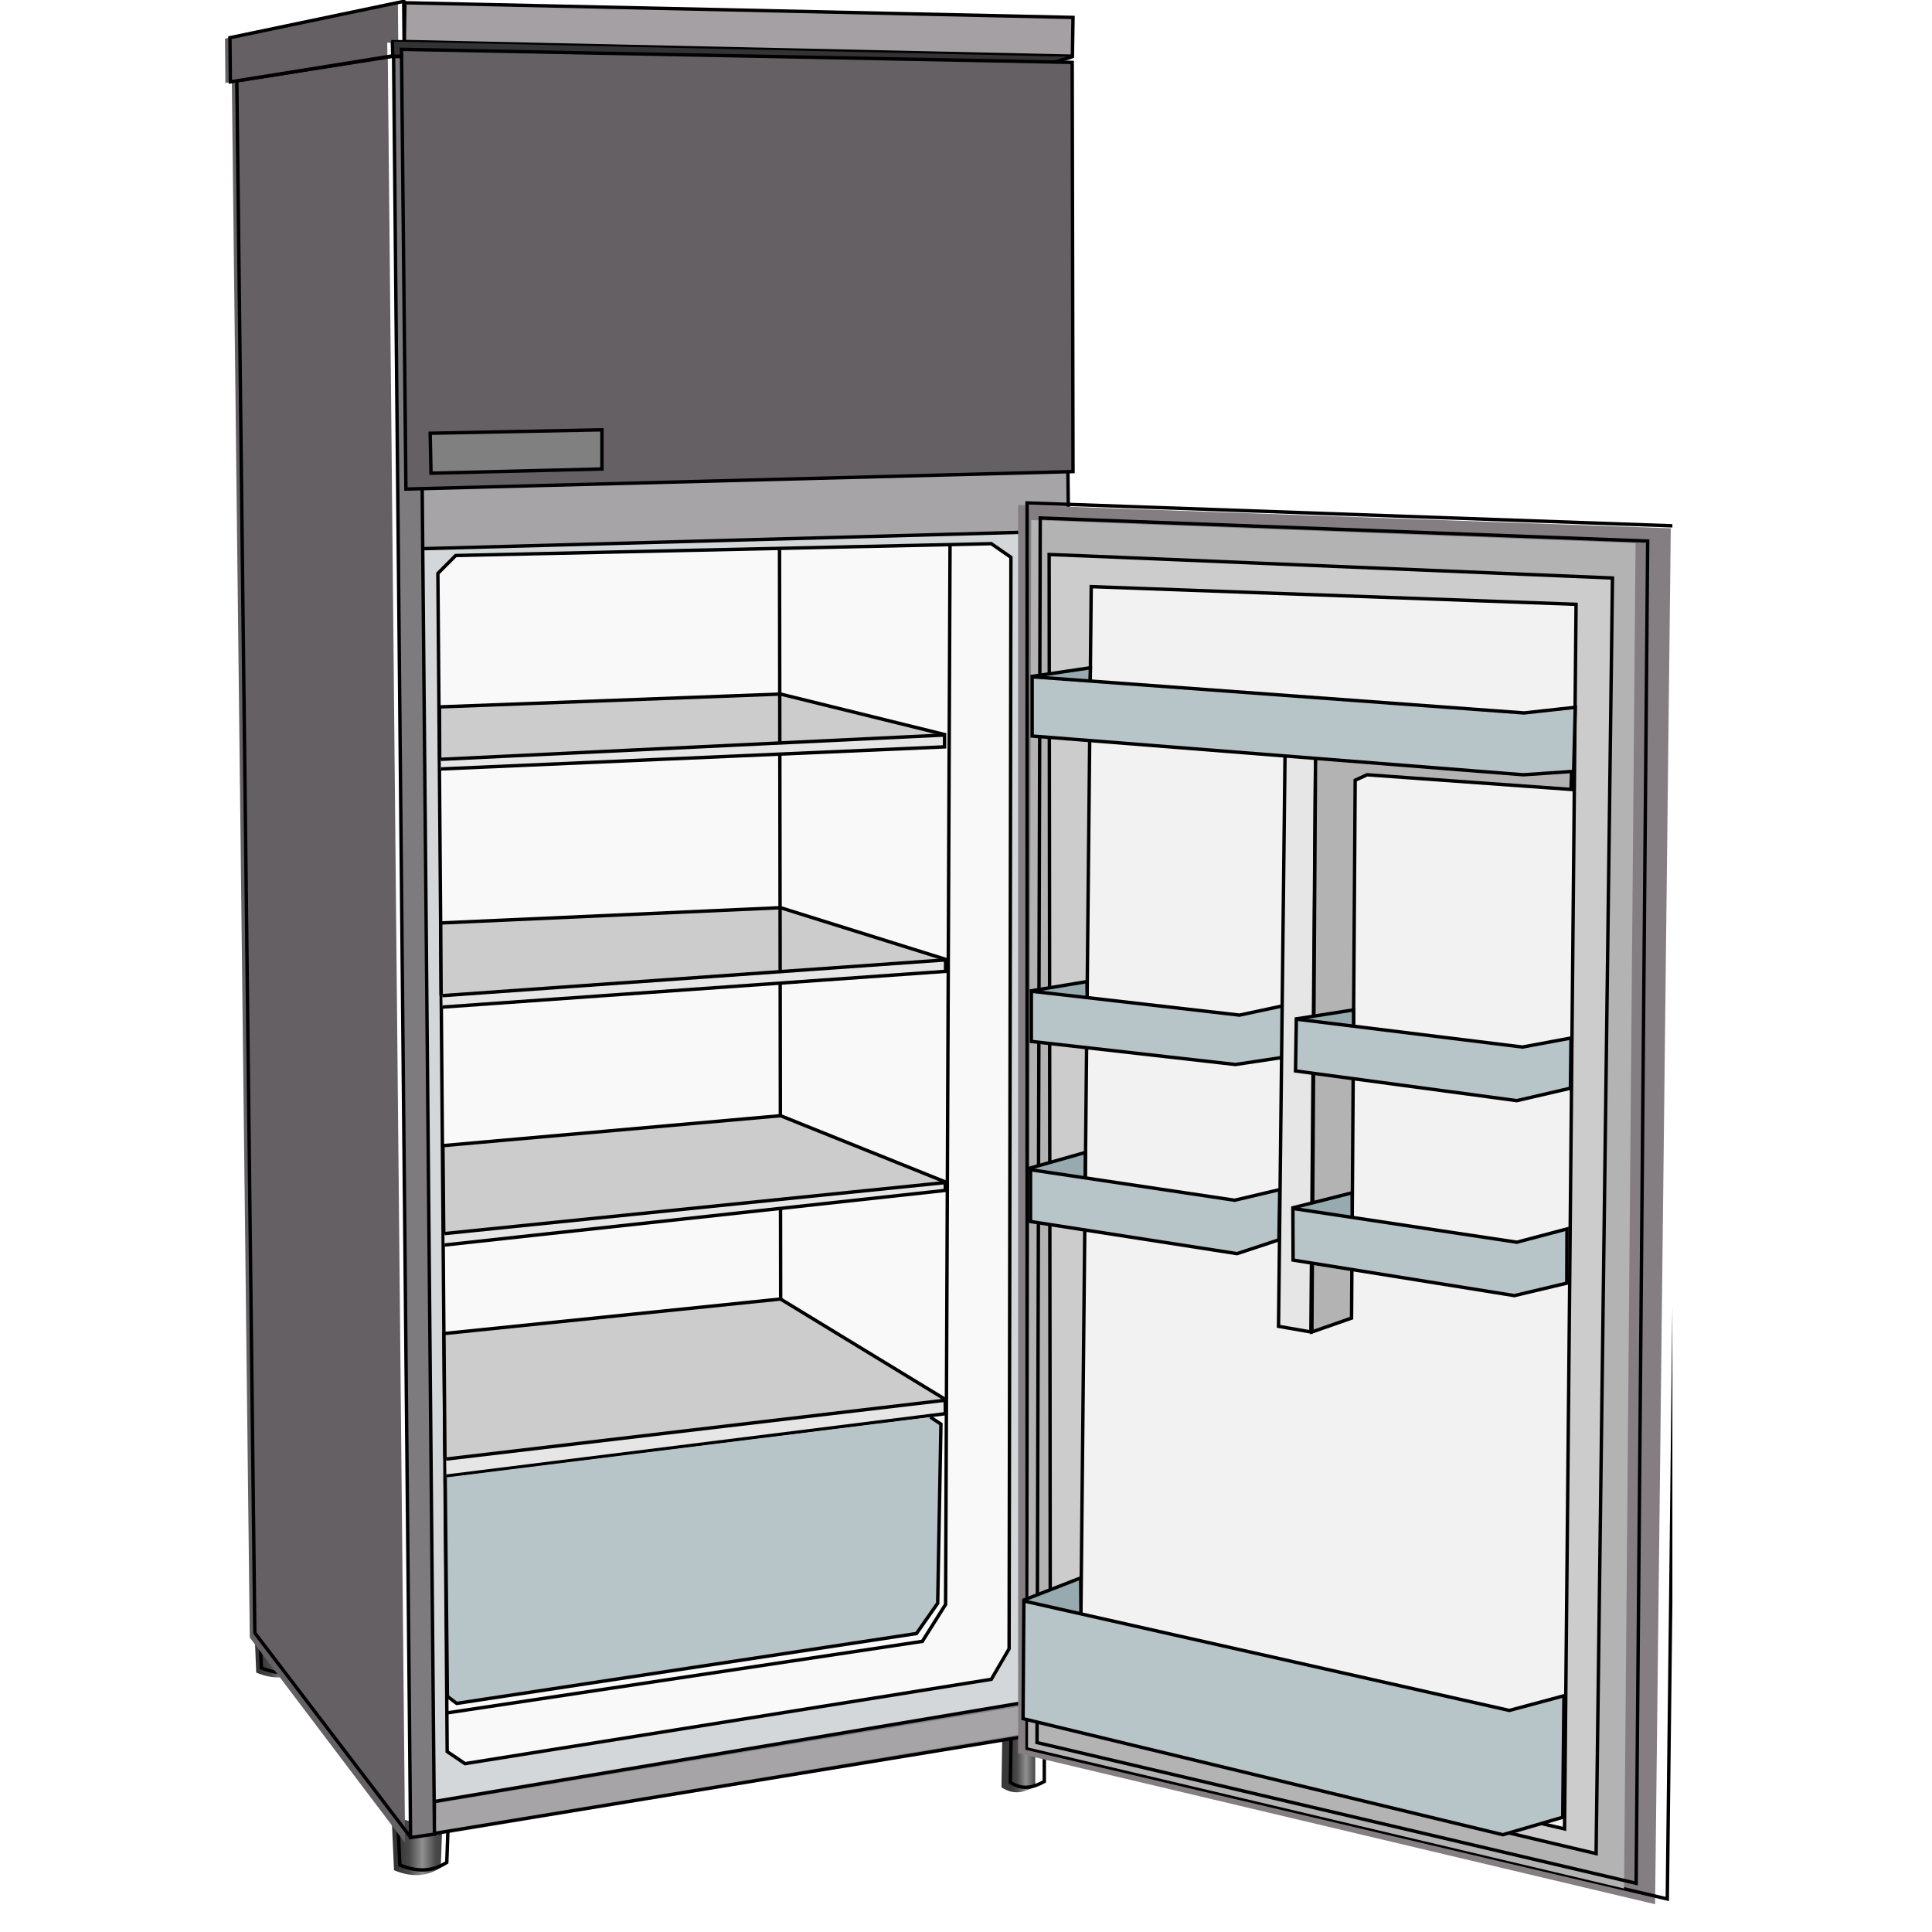 <svg xmlns="http://www.w3.org/2000/svg" xmlns:xlink="http://www.w3.org/1999/xlink" width="50" zoomAndPan="magnify" viewBox="0 0 37.5 37.5" height="50" preserveAspectRatio="xMidYMid meet"><defs><clipPath id="e0a9cd342b"><path d="M 19 33 L 21 33 L 21 35 L 19 35 Z M 19 33 " clip-rule="nonzero"></path></clipPath><clipPath id="fce443bf86"><path d="M 19.453 33.746 L 19.438 34.691 C 19.684 34.855 19.891 34.785 20.094 34.676 L 20.094 33.66 " clip-rule="nonzero"></path></clipPath><linearGradient x1="516.354" gradientTransform="matrix(0.066, 0, 0, 0.066, -14.469, -7.234)" y1="0" x2="526.343" gradientUnits="userSpaceOnUse" y2="0" id="10309b97cd"><stop stop-opacity="1" stop-color="rgb(21.87%, 21.87%, 21.87%)" offset="0"></stop><stop stop-opacity="1" stop-color="rgb(22.006%, 22.006%, 22.006%)" offset="0.008"></stop><stop stop-opacity="1" stop-color="rgb(22.281%, 22.281%, 22.281%)" offset="0.016"></stop><stop stop-opacity="1" stop-color="rgb(22.554%, 22.554%, 22.554%)" offset="0.023"></stop><stop stop-opacity="1" stop-color="rgb(22.827%, 22.827%, 22.827%)" offset="0.031"></stop><stop stop-opacity="1" stop-color="rgb(23.102%, 23.102%, 23.102%)" offset="0.039"></stop><stop stop-opacity="1" stop-color="rgb(23.375%, 23.375%, 23.375%)" offset="0.047"></stop><stop stop-opacity="1" stop-color="rgb(23.648%, 23.648%, 23.648%)" offset="0.055"></stop><stop stop-opacity="1" stop-color="rgb(23.921%, 23.921%, 23.921%)" offset="0.062"></stop><stop stop-opacity="1" stop-color="rgb(24.196%, 24.196%, 24.196%)" offset="0.07"></stop><stop stop-opacity="1" stop-color="rgb(24.469%, 24.469%, 24.469%)" offset="0.078"></stop><stop stop-opacity="1" stop-color="rgb(24.742%, 24.742%, 24.742%)" offset="0.086"></stop><stop stop-opacity="1" stop-color="rgb(25.015%, 25.015%, 25.015%)" offset="0.094"></stop><stop stop-opacity="1" stop-color="rgb(25.29%, 25.29%, 25.29%)" offset="0.102"></stop><stop stop-opacity="1" stop-color="rgb(25.563%, 25.563%, 25.563%)" offset="0.109"></stop><stop stop-opacity="1" stop-color="rgb(25.836%, 25.836%, 25.836%)" offset="0.117"></stop><stop stop-opacity="1" stop-color="rgb(26.111%, 26.111%, 26.111%)" offset="0.125"></stop><stop stop-opacity="1" stop-color="rgb(26.384%, 26.384%, 26.384%)" offset="0.133"></stop><stop stop-opacity="1" stop-color="rgb(26.657%, 26.657%, 26.657%)" offset="0.141"></stop><stop stop-opacity="1" stop-color="rgb(26.93%, 26.93%, 26.93%)" offset="0.148"></stop><stop stop-opacity="1" stop-color="rgb(27.205%, 27.205%, 27.205%)" offset="0.156"></stop><stop stop-opacity="1" stop-color="rgb(27.478%, 27.478%, 27.478%)" offset="0.164"></stop><stop stop-opacity="1" stop-color="rgb(27.751%, 27.751%, 27.751%)" offset="0.172"></stop><stop stop-opacity="1" stop-color="rgb(28.026%, 28.026%, 28.026%)" offset="0.18"></stop><stop stop-opacity="1" stop-color="rgb(28.299%, 28.299%, 28.299%)" offset="0.188"></stop><stop stop-opacity="1" stop-color="rgb(28.572%, 28.572%, 28.572%)" offset="0.195"></stop><stop stop-opacity="1" stop-color="rgb(28.845%, 28.845%, 28.845%)" offset="0.203"></stop><stop stop-opacity="1" stop-color="rgb(29.384%, 29.384%, 29.384%)" offset="0.207"></stop><stop stop-opacity="1" stop-color="rgb(29.785%, 29.785%, 29.785%)" offset="0.211"></stop><stop stop-opacity="1" stop-color="rgb(30.203%, 30.203%, 30.203%)" offset="0.215"></stop><stop stop-opacity="1" stop-color="rgb(30.621%, 30.621%, 30.621%)" offset="0.219"></stop><stop stop-opacity="1" stop-color="rgb(31.039%, 31.039%, 31.039%)" offset="0.223"></stop><stop stop-opacity="1" stop-color="rgb(31.458%, 31.458%, 31.458%)" offset="0.227"></stop><stop stop-opacity="1" stop-color="rgb(31.876%, 31.876%, 31.876%)" offset="0.23"></stop><stop stop-opacity="1" stop-color="rgb(32.294%, 32.294%, 32.294%)" offset="0.234"></stop><stop stop-opacity="1" stop-color="rgb(32.712%, 32.712%, 32.712%)" offset="0.238"></stop><stop stop-opacity="1" stop-color="rgb(33.13%, 33.13%, 33.13%)" offset="0.242"></stop><stop stop-opacity="1" stop-color="rgb(33.546%, 33.546%, 33.546%)" offset="0.246"></stop><stop stop-opacity="1" stop-color="rgb(33.965%, 33.965%, 33.965%)" offset="0.25"></stop><stop stop-opacity="1" stop-color="rgb(34.383%, 34.383%, 34.383%)" offset="0.254"></stop><stop stop-opacity="1" stop-color="rgb(34.801%, 34.801%, 34.801%)" offset="0.258"></stop><stop stop-opacity="1" stop-color="rgb(35.219%, 35.219%, 35.219%)" offset="0.262"></stop><stop stop-opacity="1" stop-color="rgb(35.637%, 35.637%, 35.637%)" offset="0.266"></stop><stop stop-opacity="1" stop-color="rgb(36.055%, 36.055%, 36.055%)" offset="0.27"></stop><stop stop-opacity="1" stop-color="rgb(36.473%, 36.473%, 36.473%)" offset="0.273"></stop><stop stop-opacity="1" stop-color="rgb(36.89%, 36.89%, 36.89%)" offset="0.277"></stop><stop stop-opacity="1" stop-color="rgb(37.308%, 37.308%, 37.308%)" offset="0.281"></stop><stop stop-opacity="1" stop-color="rgb(37.726%, 37.726%, 37.726%)" offset="0.285"></stop><stop stop-opacity="1" stop-color="rgb(38.144%, 38.144%, 38.144%)" offset="0.289"></stop><stop stop-opacity="1" stop-color="rgb(38.562%, 38.562%, 38.562%)" offset="0.293"></stop><stop stop-opacity="1" stop-color="rgb(38.98%, 38.98%, 38.98%)" offset="0.297"></stop><stop stop-opacity="1" stop-color="rgb(39.398%, 39.398%, 39.398%)" offset="0.301"></stop><stop stop-opacity="1" stop-color="rgb(39.816%, 39.816%, 39.816%)" offset="0.305"></stop><stop stop-opacity="1" stop-color="rgb(40.234%, 40.234%, 40.234%)" offset="0.309"></stop><stop stop-opacity="1" stop-color="rgb(40.652%, 40.652%, 40.652%)" offset="0.312"></stop><stop stop-opacity="1" stop-color="rgb(41.069%, 41.069%, 41.069%)" offset="0.316"></stop><stop stop-opacity="1" stop-color="rgb(41.487%, 41.487%, 41.487%)" offset="0.32"></stop><stop stop-opacity="1" stop-color="rgb(41.905%, 41.905%, 41.905%)" offset="0.324"></stop><stop stop-opacity="1" stop-color="rgb(42.323%, 42.323%, 42.323%)" offset="0.328"></stop><stop stop-opacity="1" stop-color="rgb(42.741%, 42.741%, 42.741%)" offset="0.332"></stop><stop stop-opacity="1" stop-color="rgb(43.159%, 43.159%, 43.159%)" offset="0.336"></stop><stop stop-opacity="1" stop-color="rgb(43.578%, 43.578%, 43.578%)" offset="0.34"></stop><stop stop-opacity="1" stop-color="rgb(43.996%, 43.996%, 43.996%)" offset="0.344"></stop><stop stop-opacity="1" stop-color="rgb(44.414%, 44.414%, 44.414%)" offset="0.348"></stop><stop stop-opacity="1" stop-color="rgb(44.832%, 44.832%, 44.832%)" offset="0.352"></stop><stop stop-opacity="1" stop-color="rgb(45.248%, 45.248%, 45.248%)" offset="0.355"></stop><stop stop-opacity="1" stop-color="rgb(45.667%, 45.667%, 45.667%)" offset="0.359"></stop><stop stop-opacity="1" stop-color="rgb(46.085%, 46.085%, 46.085%)" offset="0.363"></stop><stop stop-opacity="1" stop-color="rgb(46.503%, 46.503%, 46.503%)" offset="0.367"></stop><stop stop-opacity="1" stop-color="rgb(46.921%, 46.921%, 46.921%)" offset="0.371"></stop><stop stop-opacity="1" stop-color="rgb(47.339%, 47.339%, 47.339%)" offset="0.375"></stop><stop stop-opacity="1" stop-color="rgb(47.757%, 47.757%, 47.757%)" offset="0.379"></stop><stop stop-opacity="1" stop-color="rgb(48.175%, 48.175%, 48.175%)" offset="0.383"></stop><stop stop-opacity="1" stop-color="rgb(48.593%, 48.593%, 48.593%)" offset="0.387"></stop><stop stop-opacity="1" stop-color="rgb(49.011%, 49.011%, 49.011%)" offset="0.391"></stop><stop stop-opacity="1" stop-color="rgb(49.428%, 49.428%, 49.428%)" offset="0.395"></stop><stop stop-opacity="1" stop-color="rgb(49.846%, 49.846%, 49.846%)" offset="0.398"></stop><stop stop-opacity="1" stop-color="rgb(50.264%, 50.264%, 50.264%)" offset="0.402"></stop><stop stop-opacity="1" stop-color="rgb(50.682%, 50.682%, 50.682%)" offset="0.406"></stop><stop stop-opacity="1" stop-color="rgb(51.1%, 51.1%, 51.1%)" offset="0.41"></stop><stop stop-opacity="1" stop-color="rgb(51.518%, 51.518%, 51.518%)" offset="0.414"></stop><stop stop-opacity="1" stop-color="rgb(51.936%, 51.936%, 51.936%)" offset="0.418"></stop><stop stop-opacity="1" stop-color="rgb(52.354%, 52.354%, 52.354%)" offset="0.422"></stop><stop stop-opacity="1" stop-color="rgb(52.771%, 52.771%, 52.771%)" offset="0.426"></stop><stop stop-opacity="1" stop-color="rgb(53.189%, 53.189%, 53.189%)" offset="0.43"></stop><stop stop-opacity="1" stop-color="rgb(53.607%, 53.607%, 53.607%)" offset="0.434"></stop><stop stop-opacity="1" stop-color="rgb(54.025%, 54.025%, 54.025%)" offset="0.438"></stop><stop stop-opacity="1" stop-color="rgb(54.443%, 54.443%, 54.443%)" offset="0.441"></stop><stop stop-opacity="1" stop-color="rgb(54.861%, 54.861%, 54.861%)" offset="0.445"></stop><stop stop-opacity="1" stop-color="rgb(55.28%, 55.28%, 55.28%)" offset="0.449"></stop><stop stop-opacity="1" stop-color="rgb(55.698%, 55.698%, 55.698%)" offset="0.453"></stop><stop stop-opacity="1" stop-color="rgb(56.081%, 56.081%, 56.081%)" offset="0.457"></stop><stop stop-opacity="1" stop-color="rgb(56.465%, 56.465%, 56.465%)" offset="0.461"></stop><stop stop-opacity="1" stop-color="rgb(56.047%, 56.047%, 56.047%)" offset="0.465"></stop><stop stop-opacity="1" stop-color="rgb(55.629%, 55.629%, 55.629%)" offset="0.469"></stop><stop stop-opacity="1" stop-color="rgb(55.211%, 55.211%, 55.211%)" offset="0.473"></stop><stop stop-opacity="1" stop-color="rgb(54.793%, 54.793%, 54.793%)" offset="0.477"></stop><stop stop-opacity="1" stop-color="rgb(54.375%, 54.375%, 54.375%)" offset="0.48"></stop><stop stop-opacity="1" stop-color="rgb(53.958%, 53.958%, 53.958%)" offset="0.484"></stop><stop stop-opacity="1" stop-color="rgb(53.54%, 53.54%, 53.54%)" offset="0.488"></stop><stop stop-opacity="1" stop-color="rgb(53.122%, 53.122%, 53.122%)" offset="0.492"></stop><stop stop-opacity="1" stop-color="rgb(52.704%, 52.704%, 52.704%)" offset="0.496"></stop><stop stop-opacity="1" stop-color="rgb(52.286%, 52.286%, 52.286%)" offset="0.5"></stop><stop stop-opacity="1" stop-color="rgb(51.868%, 51.868%, 51.868%)" offset="0.504"></stop><stop stop-opacity="1" stop-color="rgb(51.45%, 51.45%, 51.45%)" offset="0.508"></stop><stop stop-opacity="1" stop-color="rgb(51.031%, 51.031%, 51.031%)" offset="0.512"></stop><stop stop-opacity="1" stop-color="rgb(50.613%, 50.613%, 50.613%)" offset="0.516"></stop><stop stop-opacity="1" stop-color="rgb(50.195%, 50.195%, 50.195%)" offset="0.52"></stop><stop stop-opacity="1" stop-color="rgb(49.779%, 49.779%, 49.779%)" offset="0.523"></stop><stop stop-opacity="1" stop-color="rgb(49.361%, 49.361%, 49.361%)" offset="0.527"></stop><stop stop-opacity="1" stop-color="rgb(48.943%, 48.943%, 48.943%)" offset="0.531"></stop><stop stop-opacity="1" stop-color="rgb(48.524%, 48.524%, 48.524%)" offset="0.535"></stop><stop stop-opacity="1" stop-color="rgb(48.106%, 48.106%, 48.106%)" offset="0.539"></stop><stop stop-opacity="1" stop-color="rgb(47.688%, 47.688%, 47.688%)" offset="0.543"></stop><stop stop-opacity="1" stop-color="rgb(47.27%, 47.27%, 47.27%)" offset="0.547"></stop><stop stop-opacity="1" stop-color="rgb(46.852%, 46.852%, 46.852%)" offset="0.551"></stop><stop stop-opacity="1" stop-color="rgb(46.436%, 46.436%, 46.436%)" offset="0.555"></stop><stop stop-opacity="1" stop-color="rgb(46.017%, 46.017%, 46.017%)" offset="0.559"></stop><stop stop-opacity="1" stop-color="rgb(45.599%, 45.599%, 45.599%)" offset="0.562"></stop><stop stop-opacity="1" stop-color="rgb(45.181%, 45.181%, 45.181%)" offset="0.566"></stop><stop stop-opacity="1" stop-color="rgb(44.763%, 44.763%, 44.763%)" offset="0.57"></stop><stop stop-opacity="1" stop-color="rgb(44.345%, 44.345%, 44.345%)" offset="0.574"></stop><stop stop-opacity="1" stop-color="rgb(43.927%, 43.927%, 43.927%)" offset="0.578"></stop><stop stop-opacity="1" stop-color="rgb(43.509%, 43.509%, 43.509%)" offset="0.582"></stop><stop stop-opacity="1" stop-color="rgb(43.091%, 43.091%, 43.091%)" offset="0.586"></stop><stop stop-opacity="1" stop-color="rgb(42.673%, 42.673%, 42.673%)" offset="0.59"></stop><stop stop-opacity="1" stop-color="rgb(42.256%, 42.256%, 42.256%)" offset="0.594"></stop><stop stop-opacity="1" stop-color="rgb(41.838%, 41.838%, 41.838%)" offset="0.598"></stop><stop stop-opacity="1" stop-color="rgb(41.42%, 41.42%, 41.42%)" offset="0.602"></stop><stop stop-opacity="1" stop-color="rgb(41.002%, 41.002%, 41.002%)" offset="0.605"></stop><stop stop-opacity="1" stop-color="rgb(40.584%, 40.584%, 40.584%)" offset="0.609"></stop><stop stop-opacity="1" stop-color="rgb(40.166%, 40.166%, 40.166%)" offset="0.613"></stop><stop stop-opacity="1" stop-color="rgb(39.748%, 39.748%, 39.748%)" offset="0.617"></stop><stop stop-opacity="1" stop-color="rgb(39.33%, 39.33%, 39.33%)" offset="0.621"></stop><stop stop-opacity="1" stop-color="rgb(38.911%, 38.911%, 38.911%)" offset="0.625"></stop><stop stop-opacity="1" stop-color="rgb(38.493%, 38.493%, 38.493%)" offset="0.629"></stop><stop stop-opacity="1" stop-color="rgb(38.077%, 38.077%, 38.077%)" offset="0.633"></stop><stop stop-opacity="1" stop-color="rgb(37.659%, 37.659%, 37.659%)" offset="0.637"></stop><stop stop-opacity="1" stop-color="rgb(37.241%, 37.241%, 37.241%)" offset="0.641"></stop><stop stop-opacity="1" stop-color="rgb(36.823%, 36.823%, 36.823%)" offset="0.645"></stop><stop stop-opacity="1" stop-color="rgb(36.404%, 36.404%, 36.404%)" offset="0.648"></stop><stop stop-opacity="1" stop-color="rgb(35.986%, 35.986%, 35.986%)" offset="0.652"></stop><stop stop-opacity="1" stop-color="rgb(35.568%, 35.568%, 35.568%)" offset="0.656"></stop><stop stop-opacity="1" stop-color="rgb(35.15%, 35.15%, 35.15%)" offset="0.66"></stop><stop stop-opacity="1" stop-color="rgb(34.732%, 34.732%, 34.732%)" offset="0.664"></stop><stop stop-opacity="1" stop-color="rgb(34.314%, 34.314%, 34.314%)" offset="0.668"></stop><stop stop-opacity="1" stop-color="rgb(33.897%, 33.897%, 33.897%)" offset="0.672"></stop><stop stop-opacity="1" stop-color="rgb(33.479%, 33.479%, 33.479%)" offset="0.676"></stop><stop stop-opacity="1" stop-color="rgb(33.061%, 33.061%, 33.061%)" offset="0.68"></stop><stop stop-opacity="1" stop-color="rgb(32.643%, 32.643%, 32.643%)" offset="0.684"></stop><stop stop-opacity="1" stop-color="rgb(32.225%, 32.225%, 32.225%)" offset="0.688"></stop><stop stop-opacity="1" stop-color="rgb(31.807%, 31.807%, 31.807%)" offset="0.691"></stop><stop stop-opacity="1" stop-color="rgb(31.389%, 31.389%, 31.389%)" offset="0.695"></stop><stop stop-opacity="1" stop-color="rgb(30.971%, 30.971%, 30.971%)" offset="0.699"></stop><stop stop-opacity="1" stop-color="rgb(30.554%, 30.554%, 30.554%)" offset="0.703"></stop><stop stop-opacity="1" stop-color="rgb(30.136%, 30.136%, 30.136%)" offset="0.707"></stop><stop stop-opacity="1" stop-color="rgb(29.718%, 29.718%, 29.718%)" offset="0.711"></stop><stop stop-opacity="1" stop-color="rgb(29.34%, 29.34%, 29.34%)" offset="0.715"></stop><stop stop-opacity="1" stop-color="rgb(28.961%, 28.961%, 28.961%)" offset="0.719"></stop><stop stop-opacity="1" stop-color="rgb(28.824%, 28.824%, 28.824%)" offset="0.727"></stop><stop stop-opacity="1" stop-color="rgb(28.549%, 28.549%, 28.549%)" offset="0.734"></stop><stop stop-opacity="1" stop-color="rgb(28.276%, 28.276%, 28.276%)" offset="0.742"></stop><stop stop-opacity="1" stop-color="rgb(28.003%, 28.003%, 28.003%)" offset="0.75"></stop><stop stop-opacity="1" stop-color="rgb(27.73%, 27.73%, 27.73%)" offset="0.758"></stop><stop stop-opacity="1" stop-color="rgb(27.455%, 27.455%, 27.455%)" offset="0.766"></stop><stop stop-opacity="1" stop-color="rgb(27.182%, 27.182%, 27.182%)" offset="0.773"></stop><stop stop-opacity="1" stop-color="rgb(26.909%, 26.909%, 26.909%)" offset="0.781"></stop><stop stop-opacity="1" stop-color="rgb(26.636%, 26.636%, 26.636%)" offset="0.789"></stop><stop stop-opacity="1" stop-color="rgb(26.361%, 26.361%, 26.361%)" offset="0.797"></stop><stop stop-opacity="1" stop-color="rgb(26.088%, 26.088%, 26.088%)" offset="0.805"></stop><stop stop-opacity="1" stop-color="rgb(25.815%, 25.815%, 25.815%)" offset="0.812"></stop><stop stop-opacity="1" stop-color="rgb(25.54%, 25.54%, 25.54%)" offset="0.82"></stop><stop stop-opacity="1" stop-color="rgb(25.267%, 25.267%, 25.267%)" offset="0.828"></stop><stop stop-opacity="1" stop-color="rgb(24.994%, 24.994%, 24.994%)" offset="0.836"></stop><stop stop-opacity="1" stop-color="rgb(24.721%, 24.721%, 24.721%)" offset="0.844"></stop><stop stop-opacity="1" stop-color="rgb(24.446%, 24.446%, 24.446%)" offset="0.852"></stop><stop stop-opacity="1" stop-color="rgb(24.173%, 24.173%, 24.173%)" offset="0.859"></stop><stop stop-opacity="1" stop-color="rgb(23.9%, 23.9%, 23.9%)" offset="0.867"></stop><stop stop-opacity="1" stop-color="rgb(23.625%, 23.625%, 23.625%)" offset="0.875"></stop><stop stop-opacity="1" stop-color="rgb(23.352%, 23.352%, 23.352%)" offset="0.883"></stop><stop stop-opacity="1" stop-color="rgb(23.079%, 23.079%, 23.079%)" offset="0.891"></stop><stop stop-opacity="1" stop-color="rgb(22.806%, 22.806%, 22.806%)" offset="0.898"></stop><stop stop-opacity="1" stop-color="rgb(22.531%, 22.531%, 22.531%)" offset="0.906"></stop><stop stop-opacity="1" stop-color="rgb(22.258%, 22.258%, 22.258%)" offset="0.914"></stop><stop stop-opacity="1" stop-color="rgb(21.985%, 21.985%, 21.985%)" offset="0.922"></stop><stop stop-opacity="1" stop-color="rgb(21.712%, 21.712%, 21.712%)" offset="0.93"></stop><stop stop-opacity="1" stop-color="rgb(21.437%, 21.437%, 21.437%)" offset="0.938"></stop><stop stop-opacity="1" stop-color="rgb(21.164%, 21.164%, 21.164%)" offset="0.945"></stop><stop stop-opacity="1" stop-color="rgb(20.891%, 20.891%, 20.891%)" offset="0.953"></stop><stop stop-opacity="1" stop-color="rgb(20.616%, 20.616%, 20.616%)" offset="0.961"></stop><stop stop-opacity="1" stop-color="rgb(20.343%, 20.343%, 20.343%)" offset="0.969"></stop><stop stop-opacity="1" stop-color="rgb(20.103%, 20.103%, 20.103%)" offset="1"></stop></linearGradient><clipPath id="a82595ec27"><path d="M 4.336 31 L 6 31 L 6 33 L 4.336 33 Z M 4.336 31 " clip-rule="nonzero"></path></clipPath><clipPath id="1fe572e931"><path d="M 4.941 31.652 L 4.973 32.465 C 5.277 32.59 5.578 32.605 5.883 32.414 L 5.848 31.688 " clip-rule="nonzero"></path></clipPath><linearGradient x1="295.57" gradientTransform="matrix(0.066, 0, 0, 0.066, -14.469, -7.234)" y1="0" x2="309.913" gradientUnits="userSpaceOnUse" y2="0" id="c9c1fbbd8a"><stop stop-opacity="1" stop-color="rgb(21.173%, 21.173%, 21.173%)" offset="0"></stop><stop stop-opacity="1" stop-color="rgb(21.304%, 21.304%, 21.304%)" offset="0.008"></stop><stop stop-opacity="1" stop-color="rgb(21.567%, 21.567%, 21.567%)" offset="0.016"></stop><stop stop-opacity="1" stop-color="rgb(21.829%, 21.829%, 21.829%)" offset="0.023"></stop><stop stop-opacity="1" stop-color="rgb(22.093%, 22.093%, 22.093%)" offset="0.031"></stop><stop stop-opacity="1" stop-color="rgb(22.356%, 22.356%, 22.356%)" offset="0.039"></stop><stop stop-opacity="1" stop-color="rgb(22.618%, 22.618%, 22.618%)" offset="0.047"></stop><stop stop-opacity="1" stop-color="rgb(22.882%, 22.882%, 22.882%)" offset="0.055"></stop><stop stop-opacity="1" stop-color="rgb(23.145%, 23.145%, 23.145%)" offset="0.062"></stop><stop stop-opacity="1" stop-color="rgb(23.407%, 23.407%, 23.407%)" offset="0.07"></stop><stop stop-opacity="1" stop-color="rgb(23.671%, 23.671%, 23.671%)" offset="0.078"></stop><stop stop-opacity="1" stop-color="rgb(23.933%, 23.933%, 23.933%)" offset="0.086"></stop><stop stop-opacity="1" stop-color="rgb(24.196%, 24.196%, 24.196%)" offset="0.094"></stop><stop stop-opacity="1" stop-color="rgb(24.46%, 24.46%, 24.46%)" offset="0.102"></stop><stop stop-opacity="1" stop-color="rgb(24.722%, 24.722%, 24.722%)" offset="0.109"></stop><stop stop-opacity="1" stop-color="rgb(24.986%, 24.986%, 24.986%)" offset="0.117"></stop><stop stop-opacity="1" stop-color="rgb(25.249%, 25.249%, 25.249%)" offset="0.125"></stop><stop stop-opacity="1" stop-color="rgb(25.511%, 25.511%, 25.511%)" offset="0.133"></stop><stop stop-opacity="1" stop-color="rgb(25.775%, 25.775%, 25.775%)" offset="0.141"></stop><stop stop-opacity="1" stop-color="rgb(26.038%, 26.038%, 26.038%)" offset="0.148"></stop><stop stop-opacity="1" stop-color="rgb(26.3%, 26.3%, 26.3%)" offset="0.156"></stop><stop stop-opacity="1" stop-color="rgb(26.564%, 26.564%, 26.564%)" offset="0.164"></stop><stop stop-opacity="1" stop-color="rgb(26.826%, 26.826%, 26.826%)" offset="0.172"></stop><stop stop-opacity="1" stop-color="rgb(27.089%, 27.089%, 27.089%)" offset="0.18"></stop><stop stop-opacity="1" stop-color="rgb(27.353%, 27.353%, 27.353%)" offset="0.188"></stop><stop stop-opacity="1" stop-color="rgb(27.615%, 27.615%, 27.615%)" offset="0.195"></stop><stop stop-opacity="1" stop-color="rgb(27.878%, 27.878%, 27.878%)" offset="0.203"></stop><stop stop-opacity="1" stop-color="rgb(28.142%, 28.142%, 28.142%)" offset="0.211"></stop><stop stop-opacity="1" stop-color="rgb(28.404%, 28.404%, 28.404%)" offset="0.219"></stop><stop stop-opacity="1" stop-color="rgb(28.667%, 28.667%, 28.667%)" offset="0.227"></stop><stop stop-opacity="1" stop-color="rgb(28.995%, 28.995%, 28.995%)" offset="0.234"></stop><stop stop-opacity="1" stop-color="rgb(29.591%, 29.591%, 29.591%)" offset="0.238"></stop><stop stop-opacity="1" stop-color="rgb(29.994%, 29.994%, 29.994%)" offset="0.242"></stop><stop stop-opacity="1" stop-color="rgb(30.396%, 30.396%, 30.396%)" offset="0.246"></stop><stop stop-opacity="1" stop-color="rgb(30.798%, 30.798%, 30.798%)" offset="0.25"></stop><stop stop-opacity="1" stop-color="rgb(31.2%, 31.2%, 31.2%)" offset="0.254"></stop><stop stop-opacity="1" stop-color="rgb(31.601%, 31.601%, 31.601%)" offset="0.258"></stop><stop stop-opacity="1" stop-color="rgb(32.002%, 32.002%, 32.002%)" offset="0.262"></stop><stop stop-opacity="1" stop-color="rgb(32.405%, 32.405%, 32.405%)" offset="0.266"></stop><stop stop-opacity="1" stop-color="rgb(32.806%, 32.806%, 32.806%)" offset="0.27"></stop><stop stop-opacity="1" stop-color="rgb(33.208%, 33.208%, 33.208%)" offset="0.273"></stop><stop stop-opacity="1" stop-color="rgb(33.609%, 33.609%, 33.609%)" offset="0.277"></stop><stop stop-opacity="1" stop-color="rgb(34.012%, 34.012%, 34.012%)" offset="0.281"></stop><stop stop-opacity="1" stop-color="rgb(34.413%, 34.413%, 34.413%)" offset="0.285"></stop><stop stop-opacity="1" stop-color="rgb(34.816%, 34.816%, 34.816%)" offset="0.289"></stop><stop stop-opacity="1" stop-color="rgb(35.217%, 35.217%, 35.217%)" offset="0.293"></stop><stop stop-opacity="1" stop-color="rgb(35.619%, 35.619%, 35.619%)" offset="0.297"></stop><stop stop-opacity="1" stop-color="rgb(36.02%, 36.02%, 36.02%)" offset="0.301"></stop><stop stop-opacity="1" stop-color="rgb(36.423%, 36.423%, 36.423%)" offset="0.305"></stop><stop stop-opacity="1" stop-color="rgb(36.824%, 36.824%, 36.824%)" offset="0.309"></stop><stop stop-opacity="1" stop-color="rgb(37.227%, 37.227%, 37.227%)" offset="0.312"></stop><stop stop-opacity="1" stop-color="rgb(37.628%, 37.628%, 37.628%)" offset="0.316"></stop><stop stop-opacity="1" stop-color="rgb(38.029%, 38.029%, 38.029%)" offset="0.32"></stop><stop stop-opacity="1" stop-color="rgb(38.431%, 38.431%, 38.431%)" offset="0.324"></stop><stop stop-opacity="1" stop-color="rgb(38.834%, 38.834%, 38.834%)" offset="0.328"></stop><stop stop-opacity="1" stop-color="rgb(39.235%, 39.235%, 39.235%)" offset="0.332"></stop><stop stop-opacity="1" stop-color="rgb(39.636%, 39.636%, 39.636%)" offset="0.336"></stop><stop stop-opacity="1" stop-color="rgb(40.038%, 40.038%, 40.038%)" offset="0.34"></stop><stop stop-opacity="1" stop-color="rgb(40.44%, 40.44%, 40.44%)" offset="0.344"></stop><stop stop-opacity="1" stop-color="rgb(40.842%, 40.842%, 40.842%)" offset="0.348"></stop><stop stop-opacity="1" stop-color="rgb(41.245%, 41.245%, 41.245%)" offset="0.352"></stop><stop stop-opacity="1" stop-color="rgb(41.646%, 41.646%, 41.646%)" offset="0.355"></stop><stop stop-opacity="1" stop-color="rgb(42.047%, 42.047%, 42.047%)" offset="0.359"></stop><stop stop-opacity="1" stop-color="rgb(42.448%, 42.448%, 42.448%)" offset="0.363"></stop><stop stop-opacity="1" stop-color="rgb(42.851%, 42.851%, 42.851%)" offset="0.367"></stop><stop stop-opacity="1" stop-color="rgb(43.253%, 43.253%, 43.253%)" offset="0.371"></stop><stop stop-opacity="1" stop-color="rgb(43.654%, 43.654%, 43.654%)" offset="0.375"></stop><stop stop-opacity="1" stop-color="rgb(44.055%, 44.055%, 44.055%)" offset="0.379"></stop><stop stop-opacity="1" stop-color="rgb(44.458%, 44.458%, 44.458%)" offset="0.383"></stop><stop stop-opacity="1" stop-color="rgb(44.859%, 44.859%, 44.859%)" offset="0.387"></stop><stop stop-opacity="1" stop-color="rgb(45.262%, 45.262%, 45.262%)" offset="0.391"></stop><stop stop-opacity="1" stop-color="rgb(45.663%, 45.663%, 45.663%)" offset="0.395"></stop><stop stop-opacity="1" stop-color="rgb(46.065%, 46.065%, 46.065%)" offset="0.398"></stop><stop stop-opacity="1" stop-color="rgb(46.466%, 46.466%, 46.466%)" offset="0.402"></stop><stop stop-opacity="1" stop-color="rgb(46.869%, 46.869%, 46.869%)" offset="0.406"></stop><stop stop-opacity="1" stop-color="rgb(47.27%, 47.27%, 47.27%)" offset="0.41"></stop><stop stop-opacity="1" stop-color="rgb(47.672%, 47.672%, 47.672%)" offset="0.414"></stop><stop stop-opacity="1" stop-color="rgb(48.073%, 48.073%, 48.073%)" offset="0.418"></stop><stop stop-opacity="1" stop-color="rgb(48.476%, 48.476%, 48.476%)" offset="0.422"></stop><stop stop-opacity="1" stop-color="rgb(48.877%, 48.877%, 48.877%)" offset="0.426"></stop><stop stop-opacity="1" stop-color="rgb(49.28%, 49.28%, 49.28%)" offset="0.43"></stop><stop stop-opacity="1" stop-color="rgb(49.681%, 49.681%, 49.681%)" offset="0.434"></stop><stop stop-opacity="1" stop-color="rgb(50.082%, 50.082%, 50.082%)" offset="0.438"></stop><stop stop-opacity="1" stop-color="rgb(50.484%, 50.484%, 50.484%)" offset="0.441"></stop><stop stop-opacity="1" stop-color="rgb(50.887%, 50.887%, 50.887%)" offset="0.445"></stop><stop stop-opacity="1" stop-color="rgb(51.288%, 51.288%, 51.288%)" offset="0.449"></stop><stop stop-opacity="1" stop-color="rgb(51.689%, 51.689%, 51.689%)" offset="0.453"></stop><stop stop-opacity="1" stop-color="rgb(52.09%, 52.09%, 52.09%)" offset="0.457"></stop><stop stop-opacity="1" stop-color="rgb(52.493%, 52.493%, 52.493%)" offset="0.461"></stop><stop stop-opacity="1" stop-color="rgb(52.895%, 52.895%, 52.895%)" offset="0.465"></stop><stop stop-opacity="1" stop-color="rgb(53.297%, 53.297%, 53.297%)" offset="0.469"></stop><stop stop-opacity="1" stop-color="rgb(53.699%, 53.699%, 53.699%)" offset="0.473"></stop><stop stop-opacity="1" stop-color="rgb(54.1%, 54.1%, 54.1%)" offset="0.477"></stop><stop stop-opacity="1" stop-color="rgb(54.501%, 54.501%, 54.501%)" offset="0.48"></stop><stop stop-opacity="1" stop-color="rgb(54.904%, 54.904%, 54.904%)" offset="0.484"></stop><stop stop-opacity="1" stop-color="rgb(55.305%, 55.305%, 55.305%)" offset="0.488"></stop><stop stop-opacity="1" stop-color="rgb(55.707%, 55.707%, 55.707%)" offset="0.492"></stop><stop stop-opacity="1" stop-color="rgb(56.097%, 56.097%, 56.097%)" offset="0.496"></stop><stop stop-opacity="1" stop-color="rgb(56.488%, 56.488%, 56.488%)" offset="0.5"></stop><stop stop-opacity="1" stop-color="rgb(56.085%, 56.085%, 56.085%)" offset="0.504"></stop><stop stop-opacity="1" stop-color="rgb(55.684%, 55.684%, 55.684%)" offset="0.508"></stop><stop stop-opacity="1" stop-color="rgb(55.281%, 55.281%, 55.281%)" offset="0.512"></stop><stop stop-opacity="1" stop-color="rgb(54.88%, 54.88%, 54.88%)" offset="0.516"></stop><stop stop-opacity="1" stop-color="rgb(54.478%, 54.478%, 54.478%)" offset="0.52"></stop><stop stop-opacity="1" stop-color="rgb(54.077%, 54.077%, 54.077%)" offset="0.523"></stop><stop stop-opacity="1" stop-color="rgb(53.674%, 53.674%, 53.674%)" offset="0.527"></stop><stop stop-opacity="1" stop-color="rgb(53.273%, 53.273%, 53.273%)" offset="0.531"></stop><stop stop-opacity="1" stop-color="rgb(52.872%, 52.872%, 52.872%)" offset="0.535"></stop><stop stop-opacity="1" stop-color="rgb(52.47%, 52.47%, 52.47%)" offset="0.539"></stop><stop stop-opacity="1" stop-color="rgb(52.068%, 52.068%, 52.068%)" offset="0.543"></stop><stop stop-opacity="1" stop-color="rgb(51.666%, 51.666%, 51.666%)" offset="0.547"></stop><stop stop-opacity="1" stop-color="rgb(51.263%, 51.263%, 51.263%)" offset="0.551"></stop><stop stop-opacity="1" stop-color="rgb(50.862%, 50.862%, 50.862%)" offset="0.555"></stop><stop stop-opacity="1" stop-color="rgb(50.461%, 50.461%, 50.461%)" offset="0.559"></stop><stop stop-opacity="1" stop-color="rgb(50.06%, 50.06%, 50.06%)" offset="0.562"></stop><stop stop-opacity="1" stop-color="rgb(49.657%, 49.657%, 49.657%)" offset="0.566"></stop><stop stop-opacity="1" stop-color="rgb(49.255%, 49.255%, 49.255%)" offset="0.57"></stop><stop stop-opacity="1" stop-color="rgb(48.854%, 48.854%, 48.854%)" offset="0.574"></stop><stop stop-opacity="1" stop-color="rgb(48.453%, 48.453%, 48.453%)" offset="0.578"></stop><stop stop-opacity="1" stop-color="rgb(48.05%, 48.05%, 48.05%)" offset="0.582"></stop><stop stop-opacity="1" stop-color="rgb(47.649%, 47.649%, 47.649%)" offset="0.586"></stop><stop stop-opacity="1" stop-color="rgb(47.246%, 47.246%, 47.246%)" offset="0.59"></stop><stop stop-opacity="1" stop-color="rgb(46.844%, 46.844%, 46.844%)" offset="0.594"></stop><stop stop-opacity="1" stop-color="rgb(46.443%, 46.443%, 46.443%)" offset="0.598"></stop><stop stop-opacity="1" stop-color="rgb(46.042%, 46.042%, 46.042%)" offset="0.602"></stop><stop stop-opacity="1" stop-color="rgb(45.639%, 45.639%, 45.639%)" offset="0.605"></stop><stop stop-opacity="1" stop-color="rgb(45.238%, 45.238%, 45.238%)" offset="0.609"></stop><stop stop-opacity="1" stop-color="rgb(44.836%, 44.836%, 44.836%)" offset="0.613"></stop><stop stop-opacity="1" stop-color="rgb(44.435%, 44.435%, 44.435%)" offset="0.617"></stop><stop stop-opacity="1" stop-color="rgb(44.032%, 44.032%, 44.032%)" offset="0.621"></stop><stop stop-opacity="1" stop-color="rgb(43.631%, 43.631%, 43.631%)" offset="0.625"></stop><stop stop-opacity="1" stop-color="rgb(43.228%, 43.228%, 43.228%)" offset="0.629"></stop><stop stop-opacity="1" stop-color="rgb(42.827%, 42.827%, 42.827%)" offset="0.633"></stop><stop stop-opacity="1" stop-color="rgb(42.426%, 42.426%, 42.426%)" offset="0.637"></stop><stop stop-opacity="1" stop-color="rgb(42.024%, 42.024%, 42.024%)" offset="0.641"></stop><stop stop-opacity="1" stop-color="rgb(41.621%, 41.621%, 41.621%)" offset="0.645"></stop><stop stop-opacity="1" stop-color="rgb(41.22%, 41.22%, 41.22%)" offset="0.648"></stop><stop stop-opacity="1" stop-color="rgb(40.819%, 40.819%, 40.819%)" offset="0.652"></stop><stop stop-opacity="1" stop-color="rgb(40.417%, 40.417%, 40.417%)" offset="0.656"></stop><stop stop-opacity="1" stop-color="rgb(40.015%, 40.015%, 40.015%)" offset="0.66"></stop><stop stop-opacity="1" stop-color="rgb(39.613%, 39.613%, 39.613%)" offset="0.664"></stop><stop stop-opacity="1" stop-color="rgb(39.211%, 39.211%, 39.211%)" offset="0.668"></stop><stop stop-opacity="1" stop-color="rgb(38.809%, 38.809%, 38.809%)" offset="0.672"></stop><stop stop-opacity="1" stop-color="rgb(38.408%, 38.408%, 38.408%)" offset="0.676"></stop><stop stop-opacity="1" stop-color="rgb(38.007%, 38.007%, 38.007%)" offset="0.68"></stop><stop stop-opacity="1" stop-color="rgb(37.604%, 37.604%, 37.604%)" offset="0.684"></stop><stop stop-opacity="1" stop-color="rgb(37.202%, 37.202%, 37.202%)" offset="0.688"></stop><stop stop-opacity="1" stop-color="rgb(36.8%, 36.8%, 36.8%)" offset="0.691"></stop><stop stop-opacity="1" stop-color="rgb(36.398%, 36.398%, 36.398%)" offset="0.695"></stop><stop stop-opacity="1" stop-color="rgb(35.997%, 35.997%, 35.997%)" offset="0.699"></stop><stop stop-opacity="1" stop-color="rgb(35.596%, 35.596%, 35.596%)" offset="0.703"></stop><stop stop-opacity="1" stop-color="rgb(35.193%, 35.193%, 35.193%)" offset="0.707"></stop><stop stop-opacity="1" stop-color="rgb(34.792%, 34.792%, 34.792%)" offset="0.711"></stop><stop stop-opacity="1" stop-color="rgb(34.39%, 34.39%, 34.39%)" offset="0.715"></stop><stop stop-opacity="1" stop-color="rgb(33.989%, 33.989%, 33.989%)" offset="0.719"></stop><stop stop-opacity="1" stop-color="rgb(33.586%, 33.586%, 33.586%)" offset="0.723"></stop><stop stop-opacity="1" stop-color="rgb(33.185%, 33.185%, 33.185%)" offset="0.727"></stop><stop stop-opacity="1" stop-color="rgb(32.782%, 32.782%, 32.782%)" offset="0.73"></stop><stop stop-opacity="1" stop-color="rgb(32.381%, 32.381%, 32.381%)" offset="0.734"></stop><stop stop-opacity="1" stop-color="rgb(31.979%, 31.979%, 31.979%)" offset="0.738"></stop><stop stop-opacity="1" stop-color="rgb(31.578%, 31.578%, 31.578%)" offset="0.742"></stop><stop stop-opacity="1" stop-color="rgb(31.175%, 31.175%, 31.175%)" offset="0.746"></stop><stop stop-opacity="1" stop-color="rgb(30.774%, 30.774%, 30.774%)" offset="0.75"></stop><stop stop-opacity="1" stop-color="rgb(30.373%, 30.373%, 30.373%)" offset="0.754"></stop><stop stop-opacity="1" stop-color="rgb(29.971%, 29.971%, 29.971%)" offset="0.758"></stop><stop stop-opacity="1" stop-color="rgb(29.568%, 29.568%, 29.568%)" offset="0.762"></stop><stop stop-opacity="1" stop-color="rgb(29.167%, 29.167%, 29.167%)" offset="0.766"></stop><stop stop-opacity="1" stop-color="rgb(28.979%, 28.979%, 28.979%)" offset="0.773"></stop><stop stop-opacity="1" stop-color="rgb(28.659%, 28.659%, 28.659%)" offset="0.781"></stop><stop stop-opacity="1" stop-color="rgb(28.397%, 28.397%, 28.397%)" offset="0.789"></stop><stop stop-opacity="1" stop-color="rgb(28.134%, 28.134%, 28.134%)" offset="0.797"></stop><stop stop-opacity="1" stop-color="rgb(27.87%, 27.87%, 27.87%)" offset="0.805"></stop><stop stop-opacity="1" stop-color="rgb(27.608%, 27.608%, 27.608%)" offset="0.812"></stop><stop stop-opacity="1" stop-color="rgb(27.345%, 27.345%, 27.345%)" offset="0.82"></stop><stop stop-opacity="1" stop-color="rgb(27.081%, 27.081%, 27.081%)" offset="0.828"></stop><stop stop-opacity="1" stop-color="rgb(26.819%, 26.819%, 26.819%)" offset="0.836"></stop><stop stop-opacity="1" stop-color="rgb(26.556%, 26.556%, 26.556%)" offset="0.844"></stop><stop stop-opacity="1" stop-color="rgb(26.292%, 26.292%, 26.292%)" offset="0.852"></stop><stop stop-opacity="1" stop-color="rgb(26.03%, 26.03%, 26.03%)" offset="0.859"></stop><stop stop-opacity="1" stop-color="rgb(25.768%, 25.768%, 25.768%)" offset="0.867"></stop><stop stop-opacity="1" stop-color="rgb(25.504%, 25.504%, 25.504%)" offset="0.875"></stop><stop stop-opacity="1" stop-color="rgb(25.241%, 25.241%, 25.241%)" offset="0.883"></stop><stop stop-opacity="1" stop-color="rgb(24.977%, 24.977%, 24.977%)" offset="0.891"></stop><stop stop-opacity="1" stop-color="rgb(24.715%, 24.715%, 24.715%)" offset="0.898"></stop><stop stop-opacity="1" stop-color="rgb(24.452%, 24.452%, 24.452%)" offset="0.906"></stop><stop stop-opacity="1" stop-color="rgb(24.188%, 24.188%, 24.188%)" offset="0.914"></stop><stop stop-opacity="1" stop-color="rgb(23.926%, 23.926%, 23.926%)" offset="0.922"></stop><stop stop-opacity="1" stop-color="rgb(23.663%, 23.663%, 23.663%)" offset="0.93"></stop><stop stop-opacity="1" stop-color="rgb(23.399%, 23.399%, 23.399%)" offset="0.938"></stop><stop stop-opacity="1" stop-color="rgb(23.137%, 23.137%, 23.137%)" offset="0.945"></stop><stop stop-opacity="1" stop-color="rgb(22.874%, 22.874%, 22.874%)" offset="0.953"></stop><stop stop-opacity="1" stop-color="rgb(22.61%, 22.61%, 22.61%)" offset="0.961"></stop><stop stop-opacity="1" stop-color="rgb(22.348%, 22.348%, 22.348%)" offset="0.969"></stop><stop stop-opacity="1" stop-color="rgb(22.086%, 22.086%, 22.086%)" offset="0.977"></stop><stop stop-opacity="1" stop-color="rgb(21.822%, 21.822%, 21.822%)" offset="0.984"></stop><stop stop-opacity="1" stop-color="rgb(21.559%, 21.559%, 21.559%)" offset="0.992"></stop><stop stop-opacity="1" stop-color="rgb(21.297%, 21.297%, 21.297%)" offset="1"></stop></linearGradient><clipPath id="f9d44391d1"><path d="M 4.336 31 L 7 31 L 7 33 L 4.336 33 Z M 4.336 31 " clip-rule="nonzero"></path></clipPath><clipPath id="eb35726d91"><path d="M 7 35 L 9 35 L 9 37 L 7 37 Z M 7 35 " clip-rule="nonzero"></path></clipPath><clipPath id="7dbb5169b4"><path d="M 7.602 35.273 L 7.648 36.301 C 7.949 36.426 8.254 36.445 8.555 36.25 L 8.582 35.477 " clip-rule="nonzero"></path></clipPath><linearGradient x1="336.11" gradientTransform="matrix(0.066, 0, 0, 0.066, -14.469, -7.234)" y1="0" x2="351.028" gradientUnits="userSpaceOnUse" y2="0" id="55ace6b050"><stop stop-opacity="1" stop-color="rgb(20.726%, 20.726%, 20.726%)" offset="0"></stop><stop stop-opacity="1" stop-color="rgb(20.863%, 20.863%, 20.863%)" offset="0.008"></stop><stop stop-opacity="1" stop-color="rgb(21.136%, 21.136%, 21.136%)" offset="0.016"></stop><stop stop-opacity="1" stop-color="rgb(21.41%, 21.41%, 21.41%)" offset="0.023"></stop><stop stop-opacity="1" stop-color="rgb(21.683%, 21.683%, 21.683%)" offset="0.031"></stop><stop stop-opacity="1" stop-color="rgb(21.957%, 21.957%, 21.957%)" offset="0.039"></stop><stop stop-opacity="1" stop-color="rgb(22.231%, 22.231%, 22.231%)" offset="0.047"></stop><stop stop-opacity="1" stop-color="rgb(22.504%, 22.504%, 22.504%)" offset="0.055"></stop><stop stop-opacity="1" stop-color="rgb(22.777%, 22.777%, 22.777%)" offset="0.062"></stop><stop stop-opacity="1" stop-color="rgb(23.051%, 23.051%, 23.051%)" offset="0.07"></stop><stop stop-opacity="1" stop-color="rgb(23.325%, 23.325%, 23.325%)" offset="0.078"></stop><stop stop-opacity="1" stop-color="rgb(23.598%, 23.598%, 23.598%)" offset="0.086"></stop><stop stop-opacity="1" stop-color="rgb(23.871%, 23.871%, 23.871%)" offset="0.094"></stop><stop stop-opacity="1" stop-color="rgb(24.146%, 24.146%, 24.146%)" offset="0.102"></stop><stop stop-opacity="1" stop-color="rgb(24.419%, 24.419%, 24.419%)" offset="0.109"></stop><stop stop-opacity="1" stop-color="rgb(24.692%, 24.692%, 24.692%)" offset="0.117"></stop><stop stop-opacity="1" stop-color="rgb(24.965%, 24.965%, 24.965%)" offset="0.125"></stop><stop stop-opacity="1" stop-color="rgb(25.24%, 25.24%, 25.24%)" offset="0.133"></stop><stop stop-opacity="1" stop-color="rgb(25.513%, 25.513%, 25.513%)" offset="0.141"></stop><stop stop-opacity="1" stop-color="rgb(25.786%, 25.786%, 25.786%)" offset="0.148"></stop><stop stop-opacity="1" stop-color="rgb(26.059%, 26.059%, 26.059%)" offset="0.156"></stop><stop stop-opacity="1" stop-color="rgb(26.334%, 26.334%, 26.334%)" offset="0.164"></stop><stop stop-opacity="1" stop-color="rgb(26.607%, 26.607%, 26.607%)" offset="0.172"></stop><stop stop-opacity="1" stop-color="rgb(26.88%, 26.88%, 26.88%)" offset="0.18"></stop><stop stop-opacity="1" stop-color="rgb(27.153%, 27.153%, 27.153%)" offset="0.188"></stop><stop stop-opacity="1" stop-color="rgb(27.428%, 27.428%, 27.428%)" offset="0.195"></stop><stop stop-opacity="1" stop-color="rgb(27.701%, 27.701%, 27.701%)" offset="0.203"></stop><stop stop-opacity="1" stop-color="rgb(27.974%, 27.974%, 27.974%)" offset="0.211"></stop><stop stop-opacity="1" stop-color="rgb(28.247%, 28.247%, 28.247%)" offset="0.219"></stop><stop stop-opacity="1" stop-color="rgb(28.522%, 28.522%, 28.522%)" offset="0.227"></stop><stop stop-opacity="1" stop-color="rgb(28.795%, 28.795%, 28.795%)" offset="0.234"></stop><stop stop-opacity="1" stop-color="rgb(29.28%, 29.28%, 29.28%)" offset="0.238"></stop><stop stop-opacity="1" stop-color="rgb(29.63%, 29.63%, 29.63%)" offset="0.242"></stop><stop stop-opacity="1" stop-color="rgb(30.048%, 30.048%, 30.048%)" offset="0.246"></stop><stop stop-opacity="1" stop-color="rgb(30.466%, 30.466%, 30.466%)" offset="0.25"></stop><stop stop-opacity="1" stop-color="rgb(30.882%, 30.882%, 30.882%)" offset="0.254"></stop><stop stop-opacity="1" stop-color="rgb(31.3%, 31.3%, 31.3%)" offset="0.258"></stop><stop stop-opacity="1" stop-color="rgb(31.718%, 31.718%, 31.718%)" offset="0.262"></stop><stop stop-opacity="1" stop-color="rgb(32.137%, 32.137%, 32.137%)" offset="0.266"></stop><stop stop-opacity="1" stop-color="rgb(32.555%, 32.555%, 32.555%)" offset="0.27"></stop><stop stop-opacity="1" stop-color="rgb(32.973%, 32.973%, 32.973%)" offset="0.273"></stop><stop stop-opacity="1" stop-color="rgb(33.389%, 33.389%, 33.389%)" offset="0.277"></stop><stop stop-opacity="1" stop-color="rgb(33.807%, 33.807%, 33.807%)" offset="0.281"></stop><stop stop-opacity="1" stop-color="rgb(34.225%, 34.225%, 34.225%)" offset="0.285"></stop><stop stop-opacity="1" stop-color="rgb(34.644%, 34.644%, 34.644%)" offset="0.289"></stop><stop stop-opacity="1" stop-color="rgb(35.062%, 35.062%, 35.062%)" offset="0.293"></stop><stop stop-opacity="1" stop-color="rgb(35.48%, 35.48%, 35.48%)" offset="0.297"></stop><stop stop-opacity="1" stop-color="rgb(35.896%, 35.896%, 35.896%)" offset="0.301"></stop><stop stop-opacity="1" stop-color="rgb(36.314%, 36.314%, 36.314%)" offset="0.305"></stop><stop stop-opacity="1" stop-color="rgb(36.732%, 36.732%, 36.732%)" offset="0.309"></stop><stop stop-opacity="1" stop-color="rgb(37.151%, 37.151%, 37.151%)" offset="0.312"></stop><stop stop-opacity="1" stop-color="rgb(37.569%, 37.569%, 37.569%)" offset="0.316"></stop><stop stop-opacity="1" stop-color="rgb(37.987%, 37.987%, 37.987%)" offset="0.32"></stop><stop stop-opacity="1" stop-color="rgb(38.405%, 38.405%, 38.405%)" offset="0.324"></stop><stop stop-opacity="1" stop-color="rgb(38.823%, 38.823%, 38.823%)" offset="0.328"></stop><stop stop-opacity="1" stop-color="rgb(39.24%, 39.24%, 39.24%)" offset="0.332"></stop><stop stop-opacity="1" stop-color="rgb(39.658%, 39.658%, 39.658%)" offset="0.336"></stop><stop stop-opacity="1" stop-color="rgb(40.076%, 40.076%, 40.076%)" offset="0.34"></stop><stop stop-opacity="1" stop-color="rgb(40.494%, 40.494%, 40.494%)" offset="0.344"></stop><stop stop-opacity="1" stop-color="rgb(40.912%, 40.912%, 40.912%)" offset="0.348"></stop><stop stop-opacity="1" stop-color="rgb(41.33%, 41.33%, 41.33%)" offset="0.352"></stop><stop stop-opacity="1" stop-color="rgb(41.747%, 41.747%, 41.747%)" offset="0.355"></stop><stop stop-opacity="1" stop-color="rgb(42.165%, 42.165%, 42.165%)" offset="0.359"></stop><stop stop-opacity="1" stop-color="rgb(42.583%, 42.583%, 42.583%)" offset="0.363"></stop><stop stop-opacity="1" stop-color="rgb(43.001%, 43.001%, 43.001%)" offset="0.367"></stop><stop stop-opacity="1" stop-color="rgb(43.419%, 43.419%, 43.419%)" offset="0.371"></stop><stop stop-opacity="1" stop-color="rgb(43.837%, 43.837%, 43.837%)" offset="0.375"></stop><stop stop-opacity="1" stop-color="rgb(44.254%, 44.254%, 44.254%)" offset="0.379"></stop><stop stop-opacity="1" stop-color="rgb(44.672%, 44.672%, 44.672%)" offset="0.383"></stop><stop stop-opacity="1" stop-color="rgb(45.09%, 45.09%, 45.09%)" offset="0.387"></stop><stop stop-opacity="1" stop-color="rgb(45.508%, 45.508%, 45.508%)" offset="0.391"></stop><stop stop-opacity="1" stop-color="rgb(45.926%, 45.926%, 45.926%)" offset="0.395"></stop><stop stop-opacity="1" stop-color="rgb(46.344%, 46.344%, 46.344%)" offset="0.398"></stop><stop stop-opacity="1" stop-color="rgb(46.761%, 46.761%, 46.761%)" offset="0.402"></stop><stop stop-opacity="1" stop-color="rgb(47.179%, 47.179%, 47.179%)" offset="0.406"></stop><stop stop-opacity="1" stop-color="rgb(47.597%, 47.597%, 47.597%)" offset="0.41"></stop><stop stop-opacity="1" stop-color="rgb(48.015%, 48.015%, 48.015%)" offset="0.414"></stop><stop stop-opacity="1" stop-color="rgb(48.433%, 48.433%, 48.433%)" offset="0.418"></stop><stop stop-opacity="1" stop-color="rgb(48.851%, 48.851%, 48.851%)" offset="0.422"></stop><stop stop-opacity="1" stop-color="rgb(49.269%, 49.269%, 49.269%)" offset="0.426"></stop><stop stop-opacity="1" stop-color="rgb(49.687%, 49.687%, 49.687%)" offset="0.43"></stop><stop stop-opacity="1" stop-color="rgb(50.104%, 50.104%, 50.104%)" offset="0.434"></stop><stop stop-opacity="1" stop-color="rgb(50.522%, 50.522%, 50.522%)" offset="0.438"></stop><stop stop-opacity="1" stop-color="rgb(50.94%, 50.94%, 50.94%)" offset="0.441"></stop><stop stop-opacity="1" stop-color="rgb(51.358%, 51.358%, 51.358%)" offset="0.445"></stop><stop stop-opacity="1" stop-color="rgb(51.776%, 51.776%, 51.776%)" offset="0.449"></stop><stop stop-opacity="1" stop-color="rgb(52.194%, 52.194%, 52.194%)" offset="0.453"></stop><stop stop-opacity="1" stop-color="rgb(52.611%, 52.611%, 52.611%)" offset="0.457"></stop><stop stop-opacity="1" stop-color="rgb(53.029%, 53.029%, 53.029%)" offset="0.461"></stop><stop stop-opacity="1" stop-color="rgb(53.447%, 53.447%, 53.447%)" offset="0.465"></stop><stop stop-opacity="1" stop-color="rgb(53.865%, 53.865%, 53.865%)" offset="0.469"></stop><stop stop-opacity="1" stop-color="rgb(54.283%, 54.283%, 54.283%)" offset="0.473"></stop><stop stop-opacity="1" stop-color="rgb(54.701%, 54.701%, 54.701%)" offset="0.477"></stop><stop stop-opacity="1" stop-color="rgb(55.118%, 55.118%, 55.118%)" offset="0.48"></stop><stop stop-opacity="1" stop-color="rgb(55.536%, 55.536%, 55.536%)" offset="0.484"></stop><stop stop-opacity="1" stop-color="rgb(55.954%, 55.954%, 55.954%)" offset="0.488"></stop><stop stop-opacity="1" stop-color="rgb(56.372%, 56.372%, 56.372%)" offset="0.492"></stop><stop stop-opacity="1" stop-color="rgb(56.081%, 56.081%, 56.081%)" offset="0.496"></stop><stop stop-opacity="1" stop-color="rgb(55.791%, 55.791%, 55.791%)" offset="0.5"></stop><stop stop-opacity="1" stop-color="rgb(55.373%, 55.373%, 55.373%)" offset="0.504"></stop><stop stop-opacity="1" stop-color="rgb(54.955%, 54.955%, 54.955%)" offset="0.508"></stop><stop stop-opacity="1" stop-color="rgb(54.536%, 54.536%, 54.536%)" offset="0.512"></stop><stop stop-opacity="1" stop-color="rgb(54.12%, 54.12%, 54.12%)" offset="0.516"></stop><stop stop-opacity="1" stop-color="rgb(53.702%, 53.702%, 53.702%)" offset="0.52"></stop><stop stop-opacity="1" stop-color="rgb(53.284%, 53.284%, 53.284%)" offset="0.523"></stop><stop stop-opacity="1" stop-color="rgb(52.866%, 52.866%, 52.866%)" offset="0.527"></stop><stop stop-opacity="1" stop-color="rgb(52.448%, 52.448%, 52.448%)" offset="0.531"></stop><stop stop-opacity="1" stop-color="rgb(52.029%, 52.029%, 52.029%)" offset="0.535"></stop><stop stop-opacity="1" stop-color="rgb(51.611%, 51.611%, 51.611%)" offset="0.539"></stop><stop stop-opacity="1" stop-color="rgb(51.193%, 51.193%, 51.193%)" offset="0.543"></stop><stop stop-opacity="1" stop-color="rgb(50.777%, 50.777%, 50.777%)" offset="0.547"></stop><stop stop-opacity="1" stop-color="rgb(50.359%, 50.359%, 50.359%)" offset="0.551"></stop><stop stop-opacity="1" stop-color="rgb(49.94%, 49.94%, 49.94%)" offset="0.555"></stop><stop stop-opacity="1" stop-color="rgb(49.522%, 49.522%, 49.522%)" offset="0.559"></stop><stop stop-opacity="1" stop-color="rgb(49.104%, 49.104%, 49.104%)" offset="0.562"></stop><stop stop-opacity="1" stop-color="rgb(48.686%, 48.686%, 48.686%)" offset="0.566"></stop><stop stop-opacity="1" stop-color="rgb(48.27%, 48.27%, 48.27%)" offset="0.57"></stop><stop stop-opacity="1" stop-color="rgb(47.852%, 47.852%, 47.852%)" offset="0.574"></stop><stop stop-opacity="1" stop-color="rgb(47.433%, 47.433%, 47.433%)" offset="0.578"></stop><stop stop-opacity="1" stop-color="rgb(47.015%, 47.015%, 47.015%)" offset="0.582"></stop><stop stop-opacity="1" stop-color="rgb(46.597%, 46.597%, 46.597%)" offset="0.586"></stop><stop stop-opacity="1" stop-color="rgb(46.179%, 46.179%, 46.179%)" offset="0.59"></stop><stop stop-opacity="1" stop-color="rgb(45.763%, 45.763%, 45.763%)" offset="0.594"></stop><stop stop-opacity="1" stop-color="rgb(45.345%, 45.345%, 45.345%)" offset="0.598"></stop><stop stop-opacity="1" stop-color="rgb(44.926%, 44.926%, 44.926%)" offset="0.602"></stop><stop stop-opacity="1" stop-color="rgb(44.508%, 44.508%, 44.508%)" offset="0.605"></stop><stop stop-opacity="1" stop-color="rgb(44.09%, 44.09%, 44.09%)" offset="0.609"></stop><stop stop-opacity="1" stop-color="rgb(43.672%, 43.672%, 43.672%)" offset="0.613"></stop><stop stop-opacity="1" stop-color="rgb(43.256%, 43.256%, 43.256%)" offset="0.617"></stop><stop stop-opacity="1" stop-color="rgb(42.838%, 42.838%, 42.838%)" offset="0.621"></stop><stop stop-opacity="1" stop-color="rgb(42.419%, 42.419%, 42.419%)" offset="0.625"></stop><stop stop-opacity="1" stop-color="rgb(42.001%, 42.001%, 42.001%)" offset="0.629"></stop><stop stop-opacity="1" stop-color="rgb(41.583%, 41.583%, 41.583%)" offset="0.633"></stop><stop stop-opacity="1" stop-color="rgb(41.165%, 41.165%, 41.165%)" offset="0.637"></stop><stop stop-opacity="1" stop-color="rgb(40.747%, 40.747%, 40.747%)" offset="0.641"></stop><stop stop-opacity="1" stop-color="rgb(40.329%, 40.329%, 40.329%)" offset="0.645"></stop><stop stop-opacity="1" stop-color="rgb(39.912%, 39.912%, 39.912%)" offset="0.648"></stop><stop stop-opacity="1" stop-color="rgb(39.494%, 39.494%, 39.494%)" offset="0.652"></stop><stop stop-opacity="1" stop-color="rgb(39.076%, 39.076%, 39.076%)" offset="0.656"></stop><stop stop-opacity="1" stop-color="rgb(38.658%, 38.658%, 38.658%)" offset="0.66"></stop><stop stop-opacity="1" stop-color="rgb(38.24%, 38.24%, 38.24%)" offset="0.664"></stop><stop stop-opacity="1" stop-color="rgb(37.822%, 37.822%, 37.822%)" offset="0.668"></stop><stop stop-opacity="1" stop-color="rgb(37.405%, 37.405%, 37.405%)" offset="0.672"></stop><stop stop-opacity="1" stop-color="rgb(36.987%, 36.987%, 36.987%)" offset="0.676"></stop><stop stop-opacity="1" stop-color="rgb(36.569%, 36.569%, 36.569%)" offset="0.68"></stop><stop stop-opacity="1" stop-color="rgb(36.151%, 36.151%, 36.151%)" offset="0.684"></stop><stop stop-opacity="1" stop-color="rgb(35.733%, 35.733%, 35.733%)" offset="0.688"></stop><stop stop-opacity="1" stop-color="rgb(35.315%, 35.315%, 35.315%)" offset="0.691"></stop><stop stop-opacity="1" stop-color="rgb(34.898%, 34.898%, 34.898%)" offset="0.695"></stop><stop stop-opacity="1" stop-color="rgb(34.48%, 34.48%, 34.48%)" offset="0.699"></stop><stop stop-opacity="1" stop-color="rgb(34.062%, 34.062%, 34.062%)" offset="0.703"></stop><stop stop-opacity="1" stop-color="rgb(33.644%, 33.644%, 33.644%)" offset="0.707"></stop><stop stop-opacity="1" stop-color="rgb(33.226%, 33.226%, 33.226%)" offset="0.711"></stop><stop stop-opacity="1" stop-color="rgb(32.808%, 32.808%, 32.808%)" offset="0.715"></stop><stop stop-opacity="1" stop-color="rgb(32.39%, 32.39%, 32.39%)" offset="0.719"></stop><stop stop-opacity="1" stop-color="rgb(31.972%, 31.972%, 31.972%)" offset="0.723"></stop><stop stop-opacity="1" stop-color="rgb(31.555%, 31.555%, 31.555%)" offset="0.727"></stop><stop stop-opacity="1" stop-color="rgb(31.137%, 31.137%, 31.137%)" offset="0.73"></stop><stop stop-opacity="1" stop-color="rgb(30.719%, 30.719%, 30.719%)" offset="0.734"></stop><stop stop-opacity="1" stop-color="rgb(30.301%, 30.301%, 30.301%)" offset="0.738"></stop><stop stop-opacity="1" stop-color="rgb(29.883%, 29.883%, 29.883%)" offset="0.742"></stop><stop stop-opacity="1" stop-color="rgb(29.465%, 29.465%, 29.465%)" offset="0.746"></stop><stop stop-opacity="1" stop-color="rgb(29.048%, 29.048%, 29.048%)" offset="0.75"></stop><stop stop-opacity="1" stop-color="rgb(28.894%, 28.894%, 28.894%)" offset="0.758"></stop><stop stop-opacity="1" stop-color="rgb(28.604%, 28.604%, 28.604%)" offset="0.766"></stop><stop stop-opacity="1" stop-color="rgb(28.331%, 28.331%, 28.331%)" offset="0.773"></stop><stop stop-opacity="1" stop-color="rgb(28.058%, 28.058%, 28.058%)" offset="0.781"></stop><stop stop-opacity="1" stop-color="rgb(27.783%, 27.783%, 27.783%)" offset="0.789"></stop><stop stop-opacity="1" stop-color="rgb(27.51%, 27.51%, 27.51%)" offset="0.797"></stop><stop stop-opacity="1" stop-color="rgb(27.237%, 27.237%, 27.237%)" offset="0.805"></stop><stop stop-opacity="1" stop-color="rgb(26.964%, 26.964%, 26.964%)" offset="0.812"></stop><stop stop-opacity="1" stop-color="rgb(26.689%, 26.689%, 26.689%)" offset="0.82"></stop><stop stop-opacity="1" stop-color="rgb(26.416%, 26.416%, 26.416%)" offset="0.828"></stop><stop stop-opacity="1" stop-color="rgb(26.143%, 26.143%, 26.143%)" offset="0.836"></stop><stop stop-opacity="1" stop-color="rgb(25.87%, 25.87%, 25.87%)" offset="0.844"></stop><stop stop-opacity="1" stop-color="rgb(25.595%, 25.595%, 25.595%)" offset="0.852"></stop><stop stop-opacity="1" stop-color="rgb(25.322%, 25.322%, 25.322%)" offset="0.859"></stop><stop stop-opacity="1" stop-color="rgb(25.049%, 25.049%, 25.049%)" offset="0.867"></stop><stop stop-opacity="1" stop-color="rgb(24.776%, 24.776%, 24.776%)" offset="0.875"></stop><stop stop-opacity="1" stop-color="rgb(24.501%, 24.501%, 24.501%)" offset="0.883"></stop><stop stop-opacity="1" stop-color="rgb(24.228%, 24.228%, 24.228%)" offset="0.891"></stop><stop stop-opacity="1" stop-color="rgb(23.955%, 23.955%, 23.955%)" offset="0.898"></stop><stop stop-opacity="1" stop-color="rgb(23.682%, 23.682%, 23.682%)" offset="0.906"></stop><stop stop-opacity="1" stop-color="rgb(23.407%, 23.407%, 23.407%)" offset="0.914"></stop><stop stop-opacity="1" stop-color="rgb(23.134%, 23.134%, 23.134%)" offset="0.922"></stop><stop stop-opacity="1" stop-color="rgb(22.861%, 22.861%, 22.861%)" offset="0.93"></stop><stop stop-opacity="1" stop-color="rgb(22.588%, 22.588%, 22.588%)" offset="0.938"></stop><stop stop-opacity="1" stop-color="rgb(22.313%, 22.313%, 22.313%)" offset="0.945"></stop><stop stop-opacity="1" stop-color="rgb(22.04%, 22.04%, 22.04%)" offset="0.953"></stop><stop stop-opacity="1" stop-color="rgb(21.767%, 21.767%, 21.767%)" offset="0.961"></stop><stop stop-opacity="1" stop-color="rgb(21.494%, 21.494%, 21.494%)" offset="0.969"></stop><stop stop-opacity="1" stop-color="rgb(21.219%, 21.219%, 21.219%)" offset="0.977"></stop><stop stop-opacity="1" stop-color="rgb(20.946%, 20.946%, 20.946%)" offset="0.984"></stop><stop stop-opacity="1" stop-color="rgb(20.673%, 20.673%, 20.673%)" offset="0.992"></stop><stop stop-opacity="1" stop-color="rgb(20.399%, 20.399%, 20.399%)" offset="1"></stop></linearGradient><clipPath id="96c3343504"><path d="M 4.336 1 L 8 1 L 8 36 L 4.336 36 Z M 4.336 1 " clip-rule="nonzero"></path></clipPath><clipPath id="c44db000f2"><path d="M 4.336 0 L 9 0 L 9 37 L 4.336 37 Z M 4.336 0 " clip-rule="nonzero"></path></clipPath><clipPath id="a1b67baa14"><path d="M 19 9 L 32.461 9 L 32.461 37 L 19 37 Z M 19 9 " clip-rule="nonzero"></path></clipPath><clipPath id="577ce8de92"><path d="M 19 9 L 32.461 9 L 32.461 37.008 L 19 37.008 Z M 19 9 " clip-rule="nonzero"></path></clipPath><clipPath id="6bcf4193cb"><path d="M 19 9 L 32.461 9 L 32.461 37.008 L 19 37.008 Z M 19 9 " clip-rule="nonzero"></path></clipPath><clipPath id="a4bf07d2f8"><path d="M 4.336 0 L 8 0 L 8 2 L 4.336 2 Z M 4.336 0 " clip-rule="nonzero"></path></clipPath><clipPath id="992cdce5f9"><path d="M 4.336 0 L 9 0 L 9 2 L 4.336 2 Z M 4.336 0 " clip-rule="nonzero"></path></clipPath></defs><path stroke-linecap="butt" transform="matrix(0.066, 0, 0, 0.066, -14.469, -7.234)" fill-opacity="1" fill="#d3d7da" fill-rule="nonzero" stroke-linejoin="miter" d="M 340.508 266.011 L 524.499 261.523 L 523.012 613.987 L 343.483 642.98 Z M 340.508 266.011 " stroke="#000000" stroke-width="1" stroke-opacity="1" stroke-miterlimit="4"></path><g clip-path="url(#e0a9cd342b)"><g clip-path="url(#fce443bf86)"><path fill="url(#10309b97cd)" d="M 19.438 33.66 L 19.438 34.855 L 20.094 34.855 L 20.094 33.66 Z M 19.438 33.66 " fill-rule="nonzero"></path></g></g><path stroke-linecap="butt" transform="matrix(0.066, 0, 0, 0.066, -14.469, -7.234)" fill="none" stroke-linejoin="miter" d="M 516.587 619.479 L 516.349 633.769 C 520.097 636.249 523.25 635.186 526.343 633.532 L 526.343 618.18 " stroke="#000000" stroke-width="1" stroke-opacity="1" stroke-miterlimit="4"></path><g clip-path="url(#a82595ec27)"><g clip-path="url(#1fe572e931)"><path fill="url(#c9c1fbbd8a)" d="M 4.941 31.652 L 4.941 32.605 L 5.883 32.605 L 5.883 31.652 Z M 4.941 31.652 " fill-rule="nonzero"></path></g></g><g clip-path="url(#f9d44391d1)"><path stroke-linecap="butt" transform="matrix(0.066, 0, 0, 0.066, -14.469, -7.234)" fill="none" stroke-linejoin="miter" d="M 295.596 587.828 L 296.072 600.111 C 300.712 602 305.293 602.236 309.933 599.343 L 309.397 588.36 " stroke="#000000" stroke-width="1" stroke-opacity="1" stroke-miterlimit="4"></path></g><g clip-path="url(#eb35726d91)"><g clip-path="url(#7dbb5169b4)"><path fill="url(#55ace6b050)" d="M 7.602 35.273 L 7.602 36.445 L 8.582 36.445 L 8.582 35.273 Z M 7.602 35.273 " fill-rule="nonzero"></path></g></g><path stroke-linecap="butt" transform="matrix(0.066, 0, 0, 0.066, -14.469, -7.234)" fill="none" stroke-linejoin="miter" d="M 336.107 642.567 L 336.82 658.097 C 341.401 659.986 346.041 660.282 350.621 657.329 L 351.038 645.638 " stroke="#000000" stroke-width="1" stroke-opacity="1" stroke-miterlimit="4"></path><path stroke-linecap="butt" transform="matrix(0.066, 0, 0, 0.066, -14.469, -7.234)" fill-opacity="1" fill="#a6a4a7" fill-rule="nonzero" stroke-linejoin="miter" d="M 346.814 639.437 L 527.235 609.145 L 527.592 619.125 L 346.814 648.826 " stroke="#000000" stroke-width="1" stroke-opacity="1" stroke-miterlimit="4"></path><path stroke-linecap="butt" transform="matrix(0.066, 0, 0, 0.066, -14.469, -7.234)" fill-opacity="1" fill="#f9f9f9" fill-rule="nonzero" stroke-linejoin="miter" d="M 348.004 278.234 L 353.239 272.979 L 510.758 269.495 L 516.528 273.51 L 515.993 594.501 L 510.758 603.477 L 355.975 628.277 L 350.74 624.734 Z M 348.004 278.234 " stroke="#000000" stroke-width="1" stroke-opacity="1" stroke-miterlimit="4"></path><path stroke-linecap="butt" transform="matrix(0.066, 0, 0, 0.066, -14.469, -7.234)" fill-opacity="1" fill="#a6a4a7" fill-rule="nonzero" stroke-linejoin="miter" d="M 343.245 248.769 L 533.244 244.222 L 533.481 265.775 L 343.483 270.971 " stroke="#000000" stroke-width="1" stroke-opacity="1" stroke-miterlimit="4"></path><path stroke-linecap="butt" transform="matrix(0.066, 0, 0, 0.066, -14.469, -7.234)" fill="none" stroke-linejoin="miter" d="M 347.23 639.496 L 520.513 610.74 L 520.276 620.01 L 346.755 649.003 Z M 347.23 639.496 " stroke="#000000" stroke-width="1" stroke-opacity="0.2" stroke-miterlimit="4"></path><g clip-path="url(#96c3343504)"><path fill="#656064" d="M 7.527 1.109 L 4.5 1.59 L 4.848 31.785 L 7.863 35.77 " fill-opacity="1" fill-rule="nonzero"></path></g><g clip-path="url(#c44db000f2)"><path stroke-linecap="butt" transform="matrix(0.066, 0, 0, 0.066, -14.469, -7.234)" fill="none" stroke-linejoin="miter" d="M 334.976 126.124 L 288.875 133.387 L 294.169 589.836 L 340.092 650.066 " stroke="#000000" stroke-width="1" stroke-opacity="1" stroke-miterlimit="4"></path></g><path stroke-linecap="butt" transform="matrix(0.066, 0, 0, 0.066, -14.469, -7.234)" fill-opacity="1" fill="#cccccc" fill-rule="nonzero" stroke-linejoin="miter" d="M 497.373 325.71 L 448.773 313.723 L 348.48 317.502 L 348.539 333.032 " stroke="#000000" stroke-width="1" stroke-opacity="1" stroke-miterlimit="4"></path><path stroke-linecap="butt" transform="matrix(0.066, 0, 0, 0.066, -14.469, -7.234)" fill-opacity="1" fill="#cccccc" fill-rule="nonzero" stroke-linejoin="miter" d="M 497.671 391.845 L 448.773 376.551 L 348.837 381.039 L 348.956 402.473 " stroke="#000000" stroke-width="1" stroke-opacity="1" stroke-miterlimit="4"></path><path stroke-linecap="butt" transform="matrix(0.066, 0, 0, 0.066, -14.469, -7.234)" fill="none" stroke-linejoin="miter" d="M 448.476 271.266 L 448.833 504.687 " stroke="#000000" stroke-width="1" stroke-opacity="1" stroke-miterlimit="4"></path><path stroke-linecap="butt" transform="matrix(0.066, 0, 0, 0.066, -14.469, -7.234)" fill-opacity="1" fill="#cccccc" fill-rule="nonzero" stroke-linejoin="miter" d="M 497.433 457.271 L 448.773 437.726 L 349.491 446.524 L 349.729 472.565 " stroke="#000000" stroke-width="1" stroke-opacity="1" stroke-miterlimit="4"></path><path stroke-linecap="butt" transform="matrix(0.066, 0, 0, 0.066, -14.469, -7.234)" fill-opacity="1" fill="#e6e6e6" fill-rule="nonzero" stroke-linejoin="miter" d="M 349.967 472.388 L 497.195 457.389 L 497.254 459.692 L 349.967 475.753 " stroke="#000000" stroke-width="1" stroke-opacity="1" stroke-miterlimit="4"></path><path stroke-linecap="butt" transform="matrix(0.066, 0, 0, 0.066, -14.469, -7.234)" fill-opacity="1" fill="#cccccc" fill-rule="nonzero" stroke-linejoin="miter" d="M 497.433 521.28 L 448.773 491.638 L 349.788 501.794 L 350.086 538.404 " stroke="#000000" stroke-width="1" stroke-opacity="1" stroke-miterlimit="4"></path><g clip-path="url(#a1b67baa14)"><path fill="#847e83" d="M 19.762 9.801 L 19.762 34.031 L 32.125 36.961 L 32.43 10.254 Z M 19.762 9.801 " fill-opacity="1" fill-rule="nonzero"></path></g><g clip-path="url(#577ce8de92)"><path stroke-linecap="butt" transform="matrix(0.066, 0, 0, 0.066, -14.469, -7.234)" fill="none" stroke-linejoin="miter" d="M 521.287 257.508 L 521.287 623.789 L 709.56 668.076 L 714.2 264.358 Z M 521.287 257.508 " stroke="#000000" stroke-width="1" stroke-opacity="1" stroke-miterlimit="4"></path></g><path stroke-linecap="butt" transform="matrix(0.066, 0, 0, 0.066, -14.469, -7.234)" fill-opacity="1" fill="#e6e6e6" fill-rule="nonzero" stroke-linejoin="miter" d="M 349.312 402.414 L 497.314 391.904 L 497.314 395.269 L 349.372 405.78 " stroke="#000000" stroke-width="1" stroke-opacity="1" stroke-miterlimit="4"></path><path stroke-linecap="butt" transform="matrix(0.066, 0, 0, 0.066, -14.469, -7.234)" fill-opacity="1" fill="#e6e6e6" fill-rule="nonzero" stroke-linejoin="miter" d="M 350.443 538.7 L 497.195 521.398 L 497.254 525.355 L 350.502 543.719 " stroke="#000000" stroke-width="1" stroke-opacity="1" stroke-miterlimit="4"></path><path stroke-linecap="butt" transform="matrix(0.066, 0, 0, 0.066, -14.469, -7.234)" fill-opacity="1" fill="#7e7b7e" fill-rule="nonzero" stroke-linejoin="miter" d="M 339.973 650.007 L 346.992 649.003 L 342.234 126.242 L 334.976 126.242 Z M 339.973 650.007 " stroke="#000000" stroke-width="1" stroke-opacity="1" stroke-miterlimit="4"></path><path stroke-linecap="butt" transform="matrix(0.066, 0, 0, 0.066, -14.469, -7.234)" fill-opacity="1" fill="#b7c4c8" fill-rule="nonzero" stroke-linejoin="miter" d="M 492.852 526.358 L 495.946 528.425 L 494.994 581.097 L 488.748 590.013 L 353.536 610.562 L 350.8 608.496 L 350.145 544.132 " stroke="#000000" stroke-width="1" stroke-opacity="1" stroke-miterlimit="4"></path><path fill="#b3b3b3" d="M 20.016 10.094 L 31.746 10.543 L 31.523 36.656 L 19.953 33.918 Z M 20.016 10.094 " fill-opacity="1" fill-rule="nonzero"></path><g clip-path="url(#6bcf4193cb)"><path stroke-linecap="butt" transform="matrix(0.066, 0, 0, 0.066, -14.469, -7.234)" fill="none" stroke-linejoin="miter" d="M 525.153 261.937 L 703.79 268.727 L 700.399 663.47 L 524.202 622.077 Z M 525.153 261.937 " stroke="#000000" stroke-width="1" stroke-opacity="1" stroke-miterlimit="4"></path></g><path stroke-linecap="butt" transform="matrix(0.066, 0, 0, 0.066, -14.469, -7.234)" fill-opacity="1" fill="#cccccc" fill-rule="nonzero" stroke-linejoin="miter" d="M 538.359 273.097 L 693.44 279.592 L 688.621 654.731 L 528.128 616.703 L 527.771 272.684 Z M 538.359 273.097 " stroke="#000000" stroke-width="1" stroke-opacity="1" stroke-miterlimit="4"></path><path stroke-linecap="butt" transform="matrix(0.066, 0, 0, 0.066, -14.469, -7.234)" fill-opacity="1" fill="#f2f2f2" fill-rule="nonzero" stroke-linejoin="miter" d="M 540.144 282.131 L 682.732 287.328 L 679.341 647.468 L 536.813 614.342 Z M 540.144 282.131 " stroke="#000000" stroke-width="1" stroke-opacity="1" stroke-miterlimit="4"></path><path stroke-linecap="butt" transform="matrix(0.066, 0, 0, 0.066, -14.469, -7.234)" fill-opacity="1" fill="#97aab0" fill-rule="nonzero" stroke-linejoin="miter" d="M 522.12 401.056 L 538.895 398.281 L 538.954 402.946 " stroke="#000000" stroke-width="1" stroke-opacity="1" stroke-miterlimit="4"></path><path stroke-linecap="butt" transform="matrix(0.066, 0, 0, 0.066, -14.469, -7.234)" fill-opacity="1" fill="#b7c4c8" fill-rule="nonzero" stroke-linejoin="miter" d="M 522.536 401.115 L 522.536 415.878 L 582.557 422.668 L 597.072 420.483 L 597.548 405.19 L 583.747 408.142 Z M 522.536 401.115 " stroke="#000000" stroke-width="1" stroke-opacity="1" stroke-miterlimit="4"></path><path stroke-linecap="butt" transform="matrix(0.066, 0, 0, 0.066, -14.469, -7.234)" fill-opacity="1" fill="#97aab0" fill-rule="nonzero" stroke-linejoin="miter" d="M 521.703 453.256 L 538.419 448.532 L 538.359 455.972 " stroke="#000000" stroke-width="1" stroke-opacity="1" stroke-miterlimit="4"></path><path stroke-linecap="butt" transform="matrix(0.066, 0, 0, 0.066, -14.469, -7.234)" fill-opacity="1" fill="#b7c4c8" fill-rule="nonzero" stroke-linejoin="miter" d="M 522.298 453.61 L 582.32 462.585 L 595.585 459.456 L 595.347 474.218 L 583.033 478.292 L 522.298 468.845 Z M 522.298 453.61 " stroke="#000000" stroke-width="1" stroke-opacity="1" stroke-miterlimit="4"></path><path stroke-linecap="butt" transform="matrix(0.066, 0, 0, 0.066, -14.469, -7.234)" fill-opacity="1" fill="#97aab0" fill-rule="nonzero" stroke-linejoin="miter" d="M 520.038 580.27 L 537.051 573.657 L 537.11 584.167 " stroke="#000000" stroke-width="1" stroke-opacity="1" stroke-miterlimit="4"></path><path stroke-linecap="butt" transform="matrix(0.066, 0, 0, 0.066, -14.469, -7.234)" fill-opacity="1" fill="#b7c4c8" fill-rule="nonzero" stroke-linejoin="miter" d="M 520.335 580.447 L 663.102 612.629 L 679.163 608.319 L 678.806 644.043 L 661.198 649.18 L 520.097 615.05 Z M 520.335 580.447 " stroke="#000000" stroke-width="1" stroke-opacity="1" stroke-miterlimit="4"></path><path stroke-linecap="butt" transform="matrix(0.066, 0, 0, 0.066, -14.469, -7.234)" fill-opacity="1" fill="#e6e6e6" fill-rule="nonzero" stroke-linejoin="miter" d="M 597.132 332.323 L 595.228 499.668 L 604.746 501.322 L 606.114 333.091 " stroke="#000000" stroke-width="1" stroke-opacity="1" stroke-miterlimit="4"></path><path stroke-linecap="butt" transform="matrix(0.066, 0, 0, 0.066, -14.469, -7.234)" fill-opacity="1" fill="#b3b3b3" fill-rule="nonzero" stroke-linejoin="miter" d="M 606.114 332.559 L 605.043 501.322 L 616.703 497.247 L 617.773 339.055 L 621.283 337.46 L 681.245 341.771 L 681.423 336.516 " stroke="#000000" stroke-width="1" stroke-opacity="1" stroke-miterlimit="4"></path><path stroke-linecap="butt" transform="matrix(0.066, 0, 0, 0.066, -14.469, -7.234)" fill-opacity="1" fill="#97aab0" fill-rule="nonzero" stroke-linejoin="miter" d="M 522.358 308.585 L 539.906 305.987 L 539.787 309.825 " stroke="#000000" stroke-width="1" stroke-opacity="1" stroke-miterlimit="4"></path><path stroke-linecap="butt" transform="matrix(0.066, 0, 0, 0.066, -14.469, -7.234)" fill-opacity="1" fill="#97aab0" fill-rule="nonzero" stroke-linejoin="miter" d="M 600.344 409.264 L 617.297 406.607 L 617.297 411.39 " stroke="#000000" stroke-width="1" stroke-opacity="1" stroke-miterlimit="4"></path><path stroke-linecap="butt" transform="matrix(0.066, 0, 0, 0.066, -14.469, -7.234)" fill-opacity="1" fill="#97aab0" fill-rule="nonzero" stroke-linejoin="miter" d="M 599.095 464.888 L 616.881 460.401 L 616.881 467.546 " stroke="#000000" stroke-width="1" stroke-opacity="1" stroke-miterlimit="4"></path><path stroke-linecap="butt" transform="matrix(0.066, 0, 0, 0.066, -14.469, -7.234)" fill-opacity="1" fill="#b7c4c8" fill-rule="nonzero" stroke-linejoin="miter" d="M 522.774 308.644 L 522.774 326.064 L 667.206 337.46 L 682.018 336.457 L 682.494 317.62 L 667.444 319.273 Z M 522.774 308.644 " stroke="#000000" stroke-width="1" stroke-opacity="1" stroke-miterlimit="4"></path><path stroke-linecap="butt" transform="matrix(0.066, 0, 0, 0.066, -14.469, -7.234)" fill-opacity="1" fill="#b7c4c8" fill-rule="nonzero" stroke-linejoin="miter" d="M 600.463 409.323 L 600.225 424.558 L 665.303 433.297 L 681.067 429.636 L 681.245 414.874 L 666.968 417.531 Z M 600.463 409.323 " stroke="#000000" stroke-width="1" stroke-opacity="1" stroke-miterlimit="4"></path><path stroke-linecap="butt" transform="matrix(0.066, 0, 0, 0.066, -14.469, -7.234)" fill-opacity="1" fill="#b7c4c8" fill-rule="nonzero" stroke-linejoin="miter" d="M 599.452 465.006 L 599.511 480.182 L 664.589 490.634 L 679.996 486.973 L 680.055 471.029 L 665.303 474.927 Z M 599.452 465.006 " stroke="#000000" stroke-width="1" stroke-opacity="1" stroke-miterlimit="4"></path><path stroke-linecap="butt" transform="matrix(0.066, 0, 0, 0.066, -14.469, -7.234)" fill-opacity="1" fill="#a5a0a4" fill-rule="nonzero" stroke-linejoin="miter" d="M 338.308 110.417 L 338.129 121.813 L 534.612 126.124 L 534.79 114.727 Z M 338.308 110.417 " stroke="#000000" stroke-width="1" stroke-opacity="1" stroke-miterlimit="4"></path><g clip-path="url(#a4bf07d2f8)"><path fill="#656064" d="M 7.723 0.043 L 4.367 0.75 L 4.375 1.609 L 7.52 1.102 L 7.516 0.828 L 7.73 0.828 Z M 7.723 0.043 " fill-opacity="1" fill-rule="nonzero"></path></g><g clip-path="url(#992cdce5f9)"><path stroke-linecap="butt" transform="matrix(0.066, 0, 0, 0.066, -14.469, -7.234)" fill="none" stroke-linejoin="miter" d="M 337.951 110.003 L 286.852 120.691 L 286.971 133.682 L 334.857 126.006 L 334.798 121.872 L 338.07 121.872 Z M 337.951 110.003 " stroke="#000000" stroke-width="1" stroke-opacity="1" stroke-miterlimit="4"></path></g><path stroke-linecap="butt" transform="matrix(0.066, 0, 0, 0.066, -14.469, -7.234)" fill-opacity="1" fill="#333333" fill-rule="nonzero" stroke-linejoin="miter" d="M 534.612 126.301 L 519.919 130.73 L 334.738 126.124 L 334.619 121.813 " stroke="#000000" stroke-width="1" stroke-opacity="1" stroke-miterlimit="4"></path><path stroke-linecap="butt" transform="matrix(0.066, 0, 0, 0.066, -14.469, -7.234)" fill-opacity="1" fill="#656064" fill-rule="nonzero" stroke-linejoin="miter" d="M 534.552 127.954 L 534.79 248.296 L 338.605 253.434 L 337.296 124.116 Z M 534.552 127.954 " stroke="#000000" stroke-width="1" stroke-opacity="1" stroke-miterlimit="4"></path><path stroke-linecap="butt" transform="matrix(0.066, 0, 0, 0.066, -14.469, -7.234)" fill="none" stroke-linejoin="miter" d="M 350.8 613.338 L 490.473 592.316 L 497.314 581.451 L 498.623 269.967 " stroke="#000000" stroke-width="1" stroke-opacity="1" stroke-miterlimit="4"></path><path stroke-linecap="butt" transform="matrix(0.066, 0, 0, 0.066, -14.469, -7.234)" fill-opacity="1" fill="#e6e6e6" fill-rule="nonzero" stroke-linejoin="miter" d="M 348.896 332.914 L 497.016 325.769 L 497.016 329.253 L 348.896 335.748 " stroke="#000000" stroke-width="1" stroke-opacity="1" stroke-miterlimit="4"></path><path stroke-linecap="butt" transform="matrix(0.066, 0, 0, 0.066, -14.469, -7.234)" fill-opacity="1" fill="#808080" fill-rule="nonzero" stroke-linejoin="miter" d="M 345.743 237.018 L 345.981 248.769 L 396.247 247.529 L 396.247 236.014 Z M 345.743 237.018 " stroke="#000000" stroke-width="1" stroke-opacity="1" stroke-miterlimit="4"></path></svg>